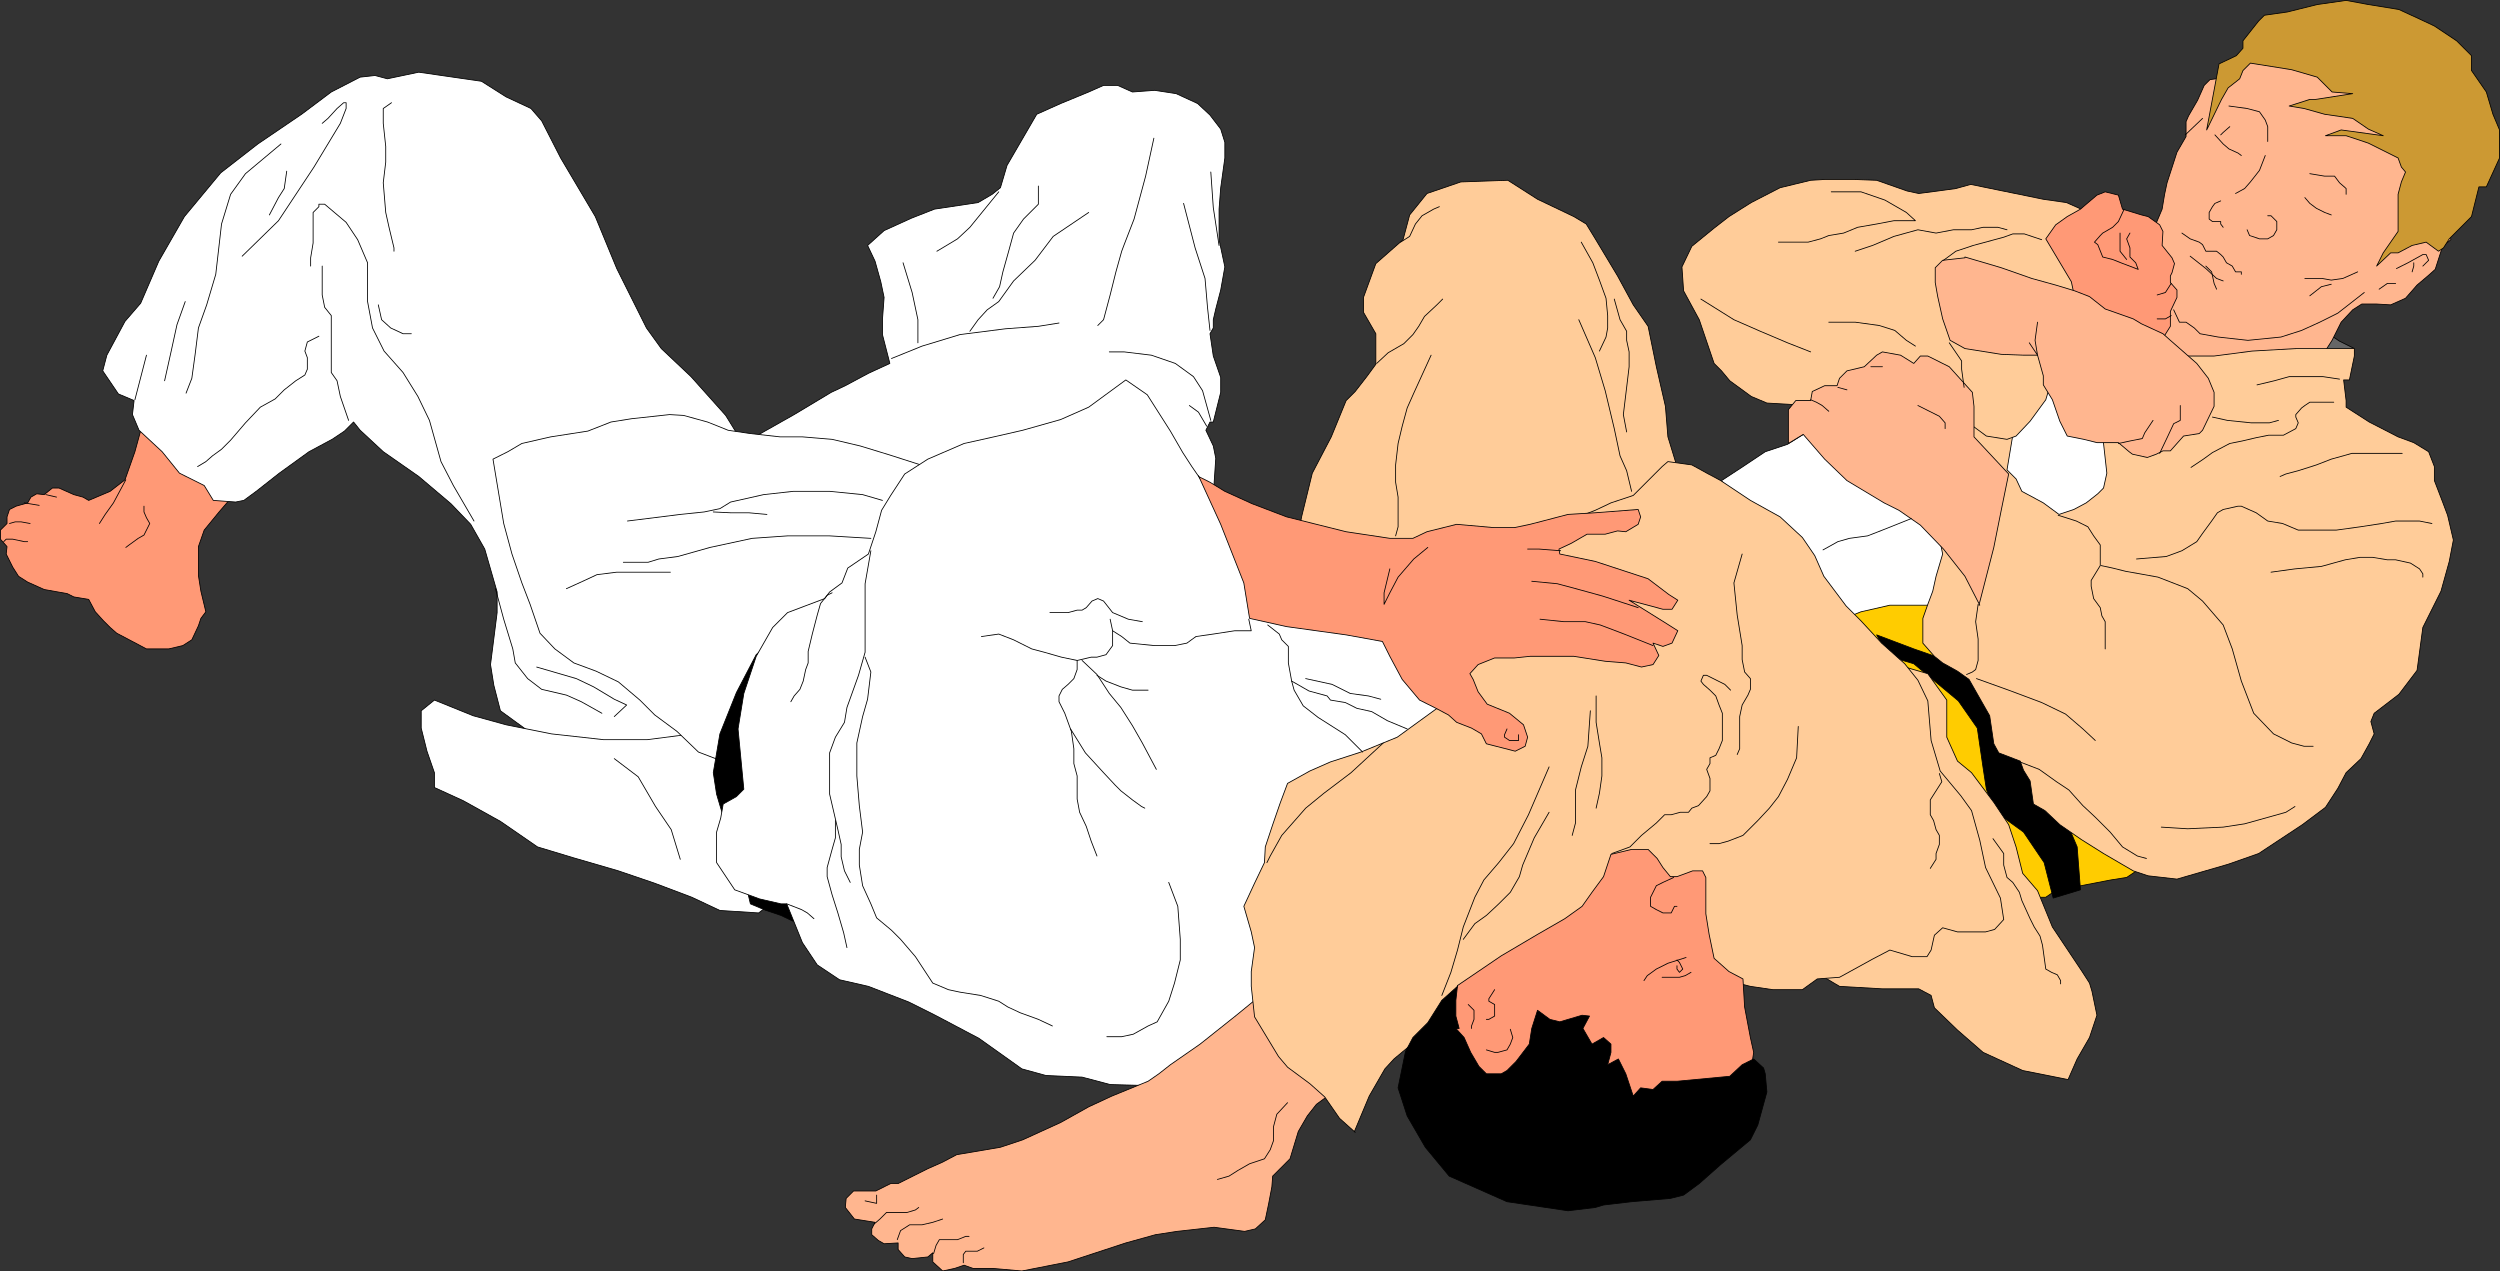 <?xml version="1.0" encoding="UTF-8" standalone="no"?>
<svg
   version="1.0"
   width="129.553mm"
   height="65.887mm"
   id="svg181"
   sodipodi:docname="Martial Arts 01.wmf"
   xmlns:inkscape="http://www.inkscape.org/namespaces/inkscape"
   xmlns:sodipodi="http://sodipodi.sourceforge.net/DTD/sodipodi-0.dtd"
   xmlns="http://www.w3.org/2000/svg"
   xmlns:svg="http://www.w3.org/2000/svg">
  <rect width="100%" height="100%" fill="#333333" stroke="none"/>
  <sodipodi:namedview
     id="namedview181"
     pagecolor="#ffffff"
     bordercolor="#000000"
     borderopacity="0.25"
     inkscape:showpageshadow="2"
     inkscape:pageopacity="0.0"
     inkscape:pagecheckerboard="0"
     inkscape:deskcolor="#d1d1d1"
     inkscape:document-units="mm" />
  <defs
     id="defs1">
    <pattern
       id="WMFhbasepattern"
       patternUnits="userSpaceOnUse"
       width="6"
       height="6"
       x="0"
       y="0" />
  </defs>
  <path
     style="fill:#ff9976;fill-opacity:1;fill-rule:evenodd;stroke:none"
     d="M 29.169,78.455 26.422,88.474 24.482,93.968 21.574,96.231 17.372,98.008 16.241,97.362 14.463,96.877 11.554,95.584 H 10.262 L 8.646,96.877 7.191,96.715 6.06,97.362 5.414,98.493 3.151,99.139 1.858,99.786 1.374,101.24 v 1.293 l -1.293,1.293 v 1.778 l 1.293,1.454 -0.162,1.454 0.646,1.293 0.646,1.293 1.131,1.778 1.778,1.131 3.232,1.454 4.525,0.808 1.293,0.646 2.909,0.485 1.293,2.424 1.616,1.778 1.293,1.293 1.293,1.131 3.07,1.616 2.747,1.454 h 2.909 1.454 l 2.747,-0.646 1.778,-1.131 1.293,-2.747 0.485,-1.454 0.97,-1.293 -0.97,-4.04 -0.485,-3.07 v -1.454 -1.454 -2.747 l 1.131,-3.232 2.909,-3.555 3.07,-3.555 1.454,-5.494 -18.099,-12.766 v 0 z"
     id="path1" />
  <path
     style="fill:none;stroke:#000000;stroke-width:0.162px;stroke-linecap:round;stroke-linejoin:round;stroke-miterlimit:4;stroke-dasharray:none;stroke-opacity:1"
     d="M 29.169,78.455 26.422,88.474 24.482,93.968 21.574,96.231 17.372,98.008 16.241,97.362 14.463,96.877 11.554,95.584 H 10.262 L 8.646,96.877 7.191,96.715 6.06,97.362 5.414,98.493 3.151,99.139 1.858,99.786 1.374,101.24 v 1.293 l -1.293,1.293 v 1.778 l 1.293,1.454 -0.162,1.454 0.646,1.293 0.646,1.293 1.131,1.778 1.778,1.131 3.232,1.454 4.525,0.808 1.293,0.646 2.909,0.485 1.293,2.424 1.616,1.778 1.293,1.293 1.293,1.131 3.07,1.616 2.747,1.454 h 2.909 1.454 l 2.747,-0.646 1.778,-1.131 1.293,-2.747 0.485,-1.454 0.97,-1.293 -0.97,-4.04 -0.485,-3.07 v -1.454 -1.454 -2.747 l 1.131,-3.232 2.909,-3.555 3.07,-3.555 1.454,-5.494 -18.099,-12.766 v 0"
     id="path2" />
  <path
     style="fill:#ffffff;fill-opacity:1;fill-rule:evenodd;stroke:none"
     d="m 105.121,144.386 -7.11,-5.171 -1.293,-5.009 -0.646,-4.04 1.293,-10.181 v -4.04 l -2.424,-8.403 -2.747,-4.848 -3.878,-4.04 -6.302,-5.333 -6.949,-4.848 -4.525,-4.202 -1.293,-1.616 -1.778,1.778 -2.424,1.616 -4.525,2.424 -5.818,4.202 -4.525,3.555 -2.424,1.778 -1.616,0.323 -4.363,-0.323 -1.778,-2.909 -4.848,-2.424 -3.394,-4.202 -4.525,-4.202 -1.293,-3.07 0.323,-2.747 -3.07,-1.293 -3.07,-4.525 0.808,-3.07 3.555,-6.625 3.07,-3.555 3.555,-8.241 5.01,-8.726 7.11,-8.565 7.272,-5.656 8.565,-5.817 5.818,-4.363 5.656,-2.909 2.909,-0.323 2.424,0.646 6.141,-1.293 12.282,1.778 4.848,3.07 4.848,2.262 2.101,2.424 3.717,7.272 6.787,11.473 4.202,10.181 5.818,11.635 2.909,4.04 5.818,5.494 6.787,7.595 3.394,5.494 10.019,-5.656 7.272,-4.363 2.747,-1.293 4.525,-2.424 4.202,-1.939 -1.454,-5.656 v -2.909 l 0.323,-4.363 -0.646,-3.07 -1.131,-4.04 -1.454,-3.07 3.232,-2.909 5.333,-2.424 4.525,-1.778 8.565,-1.293 2.747,-1.616 1.616,-1.293 1.293,-4.363 5.818,-10.019 4.686,-2.101 5.494,-2.262 2.909,-1.293 h 2.747 l 2.909,1.293 4.363,-0.323 4.202,0.646 4.202,1.939 2.424,2.262 2.101,2.747 0.808,2.586 v 1.778 1.293 l -0.808,5.817 -0.323,4.202 v 5.979 l 1.131,5.333 -0.808,4.525 -0.97,3.717 -0.485,2.101 v 1.616 l -0.646,1.131 0.646,4.363 1.454,4.202 v 2.909 l -1.454,5.817 h -0.646 l -0.808,1.616 1.454,3.07 0.485,2.424 -0.485,7.272 v 1.293 1.454 l -4.202,4.363 -11.635,4.363 -27.472,14.382 -15.675,47.186 z"
     id="path3" />
  <path
     style="fill:none;stroke:#000000;stroke-width:0.162px;stroke-linecap:round;stroke-linejoin:round;stroke-miterlimit:4;stroke-dasharray:none;stroke-opacity:1"
     d="m 105.121,144.386 -7.11,-5.171 -1.293,-5.009 -0.646,-4.04 1.293,-10.181 v -4.04 l -2.424,-8.403 -2.747,-4.848 -3.878,-4.04 -6.302,-5.333 -6.949,-4.848 -4.525,-4.202 -1.293,-1.616 -1.778,1.778 -2.424,1.616 -4.525,2.424 -5.818,4.202 -4.525,3.555 -2.424,1.778 -1.616,0.323 -4.363,-0.323 -1.778,-2.909 -4.848,-2.424 -3.394,-4.202 -4.525,-4.202 -1.293,-3.07 0.323,-2.747 -3.07,-1.293 -3.07,-4.525 0.808,-3.07 3.555,-6.625 3.07,-3.555 3.555,-8.241 5.01,-8.726 7.11,-8.565 7.272,-5.656 8.565,-5.817 5.818,-4.363 5.656,-2.909 2.909,-0.323 2.424,0.646 6.141,-1.293 12.282,1.778 4.848,3.07 4.848,2.262 2.101,2.424 3.717,7.272 6.787,11.473 4.202,10.181 5.818,11.635 2.909,4.04 5.818,5.494 6.787,7.595 3.394,5.494 10.019,-5.656 7.272,-4.363 2.747,-1.293 4.525,-2.424 4.202,-1.939 -1.454,-5.656 v -2.909 l 0.323,-4.363 -0.646,-3.07 -1.131,-4.04 -1.454,-3.07 3.232,-2.909 5.333,-2.424 4.525,-1.778 8.565,-1.293 2.747,-1.616 1.616,-1.293 1.293,-4.363 5.818,-10.019 4.686,-2.101 5.494,-2.262 2.909,-1.293 h 2.747 l 2.909,1.293 4.363,-0.323 4.202,0.646 4.202,1.939 2.424,2.262 2.101,2.747 0.808,2.586 v 1.778 1.293 l -0.808,5.817 -0.323,4.202 v 5.979 l 1.131,5.333 -0.808,4.525 -0.97,3.717 -0.485,2.101 v 1.616 l -0.646,1.131 0.646,4.363 1.454,4.202 v 2.909 l -1.454,5.817 h -0.646 l -0.808,1.616 1.454,3.07 0.485,2.424 -0.485,7.272 v 1.293 1.454 l -4.202,4.363 -11.635,4.363 -27.472,14.382 -15.675,47.186 -73.528,-25.694 v 0"
     id="path4" />
  <path
     style="fill:#ffffff;fill-opacity:1;fill-rule:evenodd;stroke:none"
     d="m 135.501,143.74 -8.726,1.131 h -8.565 l -10.181,-1.131 -8.888,-1.778 -6.464,-1.778 -7.595,-3.07 -2.586,2.101 v 3.394 l 1.131,4.525 1.454,4.202 v 2.909 l 5.656,2.586 7.272,4.04 7.272,5.009 6.949,2.101 8.888,2.586 7.11,2.424 7.272,2.747 5.494,2.586 7.595,0.485 4.04,-3.07 4.363,-9.857 1.454,-5.817 -22.947,-16.321 z"
     id="path5" />
  <path
     style="fill:none;stroke:#000000;stroke-width:0.162px;stroke-linecap:round;stroke-linejoin:round;stroke-miterlimit:4;stroke-dasharray:none;stroke-opacity:1"
     d="m 135.501,143.74 -8.726,1.131 h -8.565 l -10.181,-1.131 -8.888,-1.778 -6.464,-1.778 -7.595,-3.07 -2.586,2.101 v 3.394 l 1.131,4.525 1.454,4.202 v 2.909 l 5.656,2.586 7.272,4.04 7.272,5.009 6.949,2.101 8.888,2.586 7.11,2.424 7.272,2.747 5.494,2.586 7.595,0.485 4.04,-3.07 4.363,-9.857 1.454,-5.817 -22.947,-16.321 v 0"
     id="path6" />
  <path
     style="fill:#ffffff;fill-opacity:1;fill-rule:evenodd;stroke:none"
     d="m 183.335,92.029 -9.05,-2.909 -5.818,-1.778 -5.494,-1.293 -5.818,-0.485 h -4.363 l -5.818,-0.646 -4.363,-0.646 -4.04,-1.616 -4.686,-1.293 -2.747,-0.162 -7.434,0.808 -4.04,0.646 -4.525,1.778 -7.272,1.131 -5.656,1.293 -2.747,1.616 -2.909,1.454 2.101,12.605 1.616,5.979 1.939,5.656 1.616,4.202 1.939,5.656 2.909,3.07 3.717,2.747 4.363,1.616 4.363,2.101 4.202,3.555 2.909,2.909 4.363,3.232 4.202,4.04 4.202,1.616 19.069,-10.342 23.27,-46.54 z"
     id="path7" />
  <path
     style="fill:none;stroke:#000000;stroke-width:0.162px;stroke-linecap:round;stroke-linejoin:round;stroke-miterlimit:4;stroke-dasharray:none;stroke-opacity:1"
     d="m 183.335,92.029 -9.05,-2.909 -5.818,-1.778 -5.494,-1.293 -5.818,-0.485 h -4.363 l -5.818,-0.646 -4.363,-0.646 -4.04,-1.616 -4.686,-1.293 -2.747,-0.162 -7.434,0.808 -4.04,0.646 -4.525,1.778 -7.272,1.131 -5.656,1.293 -2.747,1.616 -2.909,1.454 2.101,12.605 1.616,5.979 1.939,5.656 1.616,4.202 1.939,5.656 2.909,3.07 3.717,2.747 4.363,1.616 4.363,2.101 4.202,3.555 2.909,2.909 4.363,3.232 4.202,4.04 4.202,1.616 19.069,-10.342 23.27,-46.54 v 0"
     id="path8" />
  <path
     style="fill:#000000;fill-opacity:1;fill-rule:evenodd;stroke:none"
     d="m 152.793,124.025 -4.686,4.202 -3.878,7.433 -3.232,8.08 -1.293,7.595 0.646,4.202 1.293,4.363 0.97,2.909 1.616,3.07 1.454,5.656 1.293,5.494 3.07,1.293 2.909,0.97 4.04,1.939 1.454,-1.131 2.909,-2.747 1.454,-7.272 -9.858,-45.893 v 0 z"
     id="path9" />
  <path
     style="fill:none;stroke:#000000;stroke-width:0.162px;stroke-linecap:round;stroke-linejoin:round;stroke-miterlimit:4;stroke-dasharray:none;stroke-opacity:1"
     d="m 152.793,124.025 -4.686,4.202 -3.878,7.433 -3.232,8.08 -1.293,7.595 0.646,4.202 1.293,4.363 0.97,2.909 1.616,3.07 1.454,5.656 1.293,5.494 3.07,1.293 2.909,0.97 4.04,1.939 1.454,-1.131 2.909,-2.747 1.454,-7.272 -9.858,-45.893 v 0"
     id="path10" />
  <path
     style="fill:#ffffff;fill-opacity:1;fill-rule:evenodd;stroke:none"
     d="m 229.229,212.742 -11.797,-0.323 -5.494,-1.454 -7.11,-0.323 -4.686,-1.293 -8.403,-5.979 -8.565,-4.525 -5.171,-2.586 -7.918,-3.07 -5.656,-1.293 -4.363,-2.909 -2.909,-4.363 -3.07,-7.595 h -1.131 l -4.202,-0.97 -4.848,-1.778 -3.555,-5.333 v -5.979 l 0.808,-2.747 0.485,-2.747 2.586,-1.454 1.454,-1.454 -1.131,-11.797 1.131,-6.949 2.424,-7.272 3.232,-5.656 2.909,-2.909 7.272,-2.747 0.97,-1.293 2.424,-1.778 1.131,-2.909 4.04,-2.747 1.454,-4.363 1.131,-4.202 1.778,-2.909 2.747,-4.202 4.525,-2.909 7.11,-3.07 5.818,-1.293 5.656,-1.293 7.434,-2.101 5.494,-2.424 7.272,-5.333 4.202,2.909 4.525,7.11 2.424,4.202 1.778,2.747 2.909,4.202 4.363,2.909 11.312,7.11 7.434,5.817 11.312,7.272 5.979,2.909 4.202,7.11 2.747,5.656 v 5.817 l -1.293,2.909 -5.656,4.363 -5.979,11.312 -7.11,21.492 -7.11,14.382 -5.979,7.272 -9.858,7.11 z"
     id="path11" />
  <path
     style="fill:none;stroke:#000000;stroke-width:0.162px;stroke-linecap:round;stroke-linejoin:round;stroke-miterlimit:4;stroke-dasharray:none;stroke-opacity:1"
     d="m 229.229,212.742 -11.797,-0.323 -5.494,-1.454 -7.11,-0.323 -4.686,-1.293 -8.403,-5.979 -8.565,-4.525 -5.171,-2.586 -7.918,-3.07 -5.656,-1.293 -4.363,-2.909 -2.909,-4.363 -3.07,-7.595 h -1.131 l -4.202,-0.97 -4.848,-1.778 -3.555,-5.333 v -5.979 l 0.808,-2.747 0.485,-2.747 2.586,-1.454 1.454,-1.454 -1.131,-11.797 1.131,-6.949 2.424,-7.272 3.232,-5.656 2.909,-2.909 7.272,-2.747 0.97,-1.293 2.424,-1.778 1.131,-2.909 4.04,-2.747 1.454,-4.363 1.131,-4.202 1.778,-2.909 2.747,-4.202 4.525,-2.909 7.11,-3.07 5.818,-1.293 5.656,-1.293 7.434,-2.101 5.494,-2.424 7.272,-5.333 4.202,2.909 4.525,7.11 2.424,4.202 1.778,2.747 2.909,4.202 4.363,2.909 11.312,7.11 7.434,5.817 11.312,7.272 5.979,2.909 4.202,7.11 2.747,5.656 v 5.817 l -1.293,2.909 -5.656,4.363 -5.979,11.312 -7.11,21.492 -7.11,14.382 -5.979,7.272 -9.858,7.11 -11.474,3.717 v 0"
     id="path12" />
  <path
     style="fill:#ffb68f;fill-opacity:1;fill-rule:evenodd;stroke:none"
     d="m 249.268,193.027 -7.11,5.817 -7.11,5.656 -5.818,4.04 -2.262,1.778 -2.101,1.454 -7.11,2.909 -4.525,2.101 -5.494,3.07 -7.434,3.394 -4.363,1.454 -8.565,1.454 -2.747,1.454 -2.909,1.293 -2.909,1.454 -2.909,1.454 h -1.454 l -2.909,1.454 h -2.909 -1.454 l -1.454,1.454 -0.162,1.778 1.778,2.262 4.04,0.646 -0.646,1.293 v 1.131 l 1.293,1.131 1.131,0.646 2.747,-0.162 v 1.293 l 1.293,1.454 1.454,0.323 3.07,-0.323 0.97,-0.808 v 1.778 l 1.939,1.778 2.262,-0.485 1.939,-0.646 1.778,0.646 h 1.131 2.909 l 5.494,0.485 9.05,-1.778 11.312,-3.717 5.818,-1.616 4.202,-0.646 7.272,-0.808 5.979,0.808 2.101,-0.485 1.939,-1.778 0.646,-3.07 0.646,-3.394 0.162,-2.101 3.394,-3.394 1.616,-5.333 1.778,-3.07 1.778,-2.262 4.848,-3.555 2.424,-2.424 -15.837,-17.129 v 0 z"
     id="path13" />
  <path
     style="fill:none;stroke:#000000;stroke-width:0.162px;stroke-linecap:round;stroke-linejoin:round;stroke-miterlimit:4;stroke-dasharray:none;stroke-opacity:1"
     d="m 249.268,193.027 -7.11,5.817 -7.11,5.656 -5.818,4.04 -2.262,1.778 -2.101,1.454 -7.11,2.909 -4.525,2.101 -5.494,3.07 -7.434,3.394 -4.363,1.454 -8.565,1.454 -2.747,1.454 -2.909,1.293 -2.909,1.454 -2.909,1.454 h -1.454 l -2.909,1.454 h -2.909 -1.454 l -1.454,1.454 -0.162,1.778 1.778,2.262 4.04,0.646 -0.646,1.293 v 1.131 l 1.293,1.131 1.131,0.646 2.747,-0.162 v 1.293 l 1.293,1.454 1.454,0.323 3.07,-0.323 0.97,-0.808 v 1.778 l 1.939,1.778 2.262,-0.485 1.939,-0.646 1.778,0.646 h 1.131 2.909 l 5.494,0.485 9.05,-1.778 11.312,-3.717 5.818,-1.616 4.202,-0.646 7.272,-0.808 5.979,0.808 2.101,-0.485 1.939,-1.778 0.646,-3.07 0.646,-3.394 0.162,-2.101 3.394,-3.394 1.616,-5.333 1.778,-3.07 1.778,-2.262 4.848,-3.555 2.424,-2.424 -15.837,-17.129 v 0"
     id="path14" />
  <path
     style="fill:#ffcc99;fill-opacity:1;fill-rule:evenodd;stroke:none"
     d="m 253.631,108.512 1.293,-7.272 2.101,-8.565 3.717,-7.11 2.909,-7.11 1.778,-1.778 2.262,-2.909 1.778,-2.424 v -5.979 l -2.424,-4.202 v -2.909 l 2.424,-6.625 5.333,-4.686 1.293,-4.848 3.394,-4.202 6.626,-2.262 9.211,-0.323 5.818,3.717 7.11,3.394 2.424,1.454 1.778,2.909 4.363,7.272 3.07,5.656 2.909,4.202 1.616,7.918 1.778,7.757 0.485,5.979 1.778,5.817 0.162,11.473 -11.797,11.312 h -4.363 l -18.584,4.202 -18.746,-1.454 -1.454,-1.293 z"
     id="path15" />
  <path
     style="fill:none;stroke:#000000;stroke-width:0.162px;stroke-linecap:round;stroke-linejoin:round;stroke-miterlimit:4;stroke-dasharray:none;stroke-opacity:1"
     d="m 253.631,108.512 1.293,-7.272 2.101,-8.565 3.717,-7.11 2.909,-7.11 1.778,-1.778 2.262,-2.909 1.778,-2.424 v -5.979 l -2.424,-4.202 v -2.909 l 2.424,-6.625 5.333,-4.686 1.293,-4.848 3.394,-4.202 6.626,-2.262 9.211,-0.323 5.818,3.717 7.11,3.394 2.424,1.454 1.778,2.909 4.363,7.272 3.07,5.656 2.909,4.202 1.616,7.918 1.778,7.757 0.485,5.979 1.778,5.817 0.162,11.473 -11.797,11.312 h -4.363 l -18.584,4.202 -18.746,-1.454 -1.454,-1.293 -20.038,-7.11 v 0"
     id="path16" />
  <path
     style="fill:#666666;fill-opacity:1;fill-rule:evenodd;stroke:none"
     d="m 453.853,63.911 4.363,2.909 2.909,1.454 v 1.293 l -1.616,1.454 h -4.202 l -5.656,-2.747 z"
     id="path17" />
  <path
     style="fill:none;stroke:#000000;stroke-width:0.162px;stroke-linecap:round;stroke-linejoin:round;stroke-miterlimit:4;stroke-dasharray:none;stroke-opacity:1"
     d="m 453.853,63.911 4.363,2.909 2.909,1.454 v 1.293 l -1.616,1.454 h -4.202 l -5.656,-2.747 4.202,-4.363 v 0"
     id="path18" />
  <path
     style="fill:#ffb68f;fill-opacity:1;fill-rule:evenodd;stroke:none"
     d="m 453.853,71.183 2.909,-4.525 1.778,-3.555 2.262,-2.424 1.778,-1.131 h 2.909 l 2.747,0.162 2.909,-1.293 2.262,-2.586 2.101,-1.778 1.454,-1.293 1.454,-4.525 1.616,-1.293 -1.616,-10.181 V 26.744 L 466.781,16.725 453.853,11.069 445.288,9.615 l -4.202,1.454 -4.363,2.747 -1.454,1.454 -2.424,0.323 -1.131,1.131 -1.293,2.909 -1.778,3.07 -0.485,1.131 v 2.909 l -1.778,3.07 -1.939,5.979 -0.485,2.262 -0.485,2.909 -1.293,3.07 -1.454,2.909 -2.909,2.909 -1.293,4.202 -2.909,4.363 -1.454,2.747 v 4.525 4.202 l 4.363,4.04 7.11,2.909 z"
     id="path19" />
  <path
     style="fill:none;stroke:#000000;stroke-width:0.162px;stroke-linecap:round;stroke-linejoin:round;stroke-miterlimit:4;stroke-dasharray:none;stroke-opacity:1"
     d="m 453.853,71.183 2.909,-4.525 1.778,-3.555 2.262,-2.424 1.778,-1.131 h 2.909 l 2.747,0.162 2.909,-1.293 2.262,-2.586 2.101,-1.778 1.454,-1.293 1.454,-4.525 1.616,-1.293 -1.616,-10.181 V 26.744 L 466.781,16.725 453.853,11.069 445.288,9.615 l -4.202,1.454 -4.363,2.747 -1.454,1.454 -2.424,0.323 -1.131,1.131 -1.293,2.909 -1.778,3.07 -0.485,1.131 v 2.909 l -1.778,3.07 -1.939,5.979 -0.485,2.262 -0.485,2.909 -1.293,3.07 -1.454,2.909 -2.909,2.909 -1.293,4.202 -2.909,4.363 -1.454,2.747 v 4.525 4.202 l 4.363,4.04 7.11,2.909 30.219,-5.656 v 0"
     id="path20" />
  <path
     style="fill:#ffcc00;fill-opacity:1;fill-rule:evenodd;stroke:none"
     d="m 353.015,117.077 28.765,-4.202 15.837,9.857 33.29,14.382 -2.909,24.401 -5.818,5.656 -2.747,2.747 -2.909,1.939 -3.07,0.485 -4.202,0.808 -4.202,0.808 h -1.778 l -2.586,1.778 h -3.07 -5.656 l -15.837,-5.656 -17.291,-18.584 -10.019,-25.855 4.202,-8.565 z"
     id="path21" />
  <path
     style="fill:none;stroke:#000000;stroke-width:0.162px;stroke-linecap:round;stroke-linejoin:round;stroke-miterlimit:4;stroke-dasharray:none;stroke-opacity:1"
     d="m 353.015,117.077 28.765,-4.202 15.837,9.857 33.29,14.382 -2.909,24.401 -5.818,5.656 -2.747,2.747 -2.909,1.939 -3.07,0.485 -4.202,0.808 -4.202,0.808 h -1.778 l -2.586,1.778 h -3.07 -5.656 l -15.837,-5.656 -17.291,-18.584 -10.019,-25.855 4.202,-8.565 v 0"
     id="path22" />
  <path
     style="fill:#ffffff;fill-opacity:1;fill-rule:evenodd;stroke:none"
     d="m 337.178,94.13 4.202,-2.747 4.363,-2.909 4.363,-1.454 4.363,-2.747 4.202,-1.454 10.181,4.202 8.565,8.565 5.979,4.202 1.293,5.656 v 4.525 l -1.293,5.656 -1.616,2.909 h -5.818 -5.818 l -5.656,1.293 -7.272,2.909 -20.038,-28.603 z"
     id="path23" />
  <path
     style="fill:none;stroke:#000000;stroke-width:0.162px;stroke-linecap:round;stroke-linejoin:round;stroke-miterlimit:4;stroke-dasharray:none;stroke-opacity:1"
     d="m 337.178,94.13 4.202,-2.747 4.363,-2.909 4.363,-1.454 4.363,-2.747 4.202,-1.454 10.181,4.202 8.565,8.565 5.979,4.202 1.293,5.656 v 4.525 l -1.293,5.656 -1.616,2.909 h -5.818 -5.818 l -5.656,1.293 -7.272,2.909 -20.038,-28.603 v 0"
     id="path24" />
  <path
     style="fill:#000000;fill-opacity:1;fill-rule:evenodd;stroke:none"
     d="m 402.141,175.898 -1.778,-6.949 -4.04,-5.979 -5.818,-4.202 -1.454,-4.202 -0.646,-4.202 -1.131,-7.757 -3.717,-5.333 -8.726,-7.272 -4.363,-1.293 -1.454,-1.616 -1.454,-2.747 7.272,2.747 6.949,2.424 4.525,3.394 4.202,4.363 2.909,7.11 1.616,0.646 1.778,3.07 3.555,2.262 1.778,4.848 1.131,4.686 1.293,0.646 2.262,5.333 0.646,8.403 z"
     id="path25" />
  <path
     style="fill:none;stroke:#000000;stroke-width:0.162px;stroke-linecap:round;stroke-linejoin:round;stroke-miterlimit:4;stroke-dasharray:none;stroke-opacity:1"
     d="m 402.141,175.898 -1.778,-6.949 -4.04,-5.979 -5.818,-4.202 -1.454,-4.202 -0.646,-4.202 -1.131,-7.757 -3.717,-5.333 -8.726,-7.272 -4.363,-1.293 -1.454,-1.616 -1.454,-2.747 7.272,2.747 6.949,2.424 4.525,3.394 4.202,4.363 2.909,7.11 1.616,0.646 1.778,3.07 3.555,2.262 1.778,4.848 1.131,4.686 1.293,0.646 2.262,5.333 0.646,8.403 -5.333,1.616 v 0"
     id="path26" />
  <path
     style="fill:#ffcc99;fill-opacity:1;fill-rule:evenodd;stroke:none"
     d="m 360.287,124.187 10.019,5.656 7.272,2.101 3.717,5.171 v 1.293 5.979 l 2.101,4.686 2.747,2.262 4.363,5.817 2.909,4.363 1.454,4.363 1.293,5.171 2.909,3.394 2.909,7.11 5.818,8.726 1.454,2.262 0.485,1.616 0.97,4.686 -1.454,4.363 -2.424,4.202 -1.778,4.04 -8.888,-1.778 -7.757,-3.555 -5.01,-4.363 -4.525,-4.363 -0.646,-2.424 -2.424,-1.293 h -7.11 l -8.403,-0.485 -7.11,-4.202 -2.909,-4.525 10.019,-60.114 v 0 z"
     id="path27" />
  <path
     style="fill:none;stroke:#000000;stroke-width:0.162px;stroke-linecap:round;stroke-linejoin:round;stroke-miterlimit:4;stroke-dasharray:none;stroke-opacity:1"
     d="m 360.287,124.187 10.019,5.656 7.272,2.101 3.717,5.171 v 1.293 5.979 l 2.101,4.686 2.747,2.262 4.363,5.817 2.909,4.363 1.454,4.363 1.293,5.171 2.909,3.394 2.909,7.11 5.818,8.726 1.454,2.262 0.485,1.616 0.97,4.686 -1.454,4.363 -2.424,4.202 -1.778,4.04 -8.888,-1.778 -7.757,-3.555 -5.01,-4.363 -4.525,-4.363 -0.646,-2.424 -2.424,-1.293 h -7.11 l -8.403,-0.485 -7.11,-4.202 -2.909,-4.525 10.019,-60.114 v 0"
     id="path28" />
  <path
     style="fill:#ffcc99;fill-opacity:1;fill-rule:evenodd;stroke:none"
     d="m 265.266,221.63 2.909,-6.949 3.07,-5.333 1.778,-1.939 2.909,-2.424 3.555,1.131 20.2,-10.019 20.2,-10.019 17.13,5.656 5.818,1.454 4.363,0.646 h 5.818 l 2.909,-2.101 4.363,-0.323 6.464,-3.555 3.394,-1.778 4.363,1.293 h 2.909 l 0.808,-1.293 0.646,-2.909 1.616,-1.454 2.909,0.808 h 5.494 l 1.778,-0.485 1.778,-1.939 -0.646,-4.202 -2.909,-5.979 -1.131,-5.333 -1.616,-5.817 -2.101,-2.909 -4.04,-4.848 -1.778,-5.979 -0.646,-7.757 -1.939,-4.04 -2.586,-3.232 -4.525,-4.04 -4.04,-4.363 -2.909,-2.909 -4.363,-5.817 -1.778,-4.04 -2.424,-3.555 -4.363,-4.04 -5.818,-3.232 -5.818,-3.878 -2.424,-1.293 -3.232,-1.778 -4.686,-0.646 -1.131,0.97 -2.747,2.747 -2.909,2.909 -4.363,1.454 -3.07,1.454 -4.202,1.616 -4.363,2.586 -5.656,5.817 -2.909,5.817 -2.909,7.11 -2.909,5.817 -1.454,2.747 -4.363,5.656 -10.019,7.272 -7.11,2.909 -5.979,1.939 -4.04,1.778 -4.363,2.424 -1.454,3.878 -1.454,4.202 -1.454,4.363 -0.162,3.07 -1.939,4.04 -2.101,4.525 1.454,5.009 0.646,3.07 -0.646,4.686 v 2.909 l 0.646,5.979 4.686,7.757 1.778,2.101 4.363,3.232 2.909,2.586 2.909,4.202 3.07,2.747 v 0 z"
     id="path29" />
  <path
     style="fill:none;stroke:#000000;stroke-width:0.162px;stroke-linecap:round;stroke-linejoin:round;stroke-miterlimit:4;stroke-dasharray:none;stroke-opacity:1"
     d="m 265.266,221.63 2.909,-6.949 3.07,-5.333 1.778,-1.939 2.909,-2.424 3.555,1.131 20.2,-10.019 20.2,-10.019 17.13,5.656 5.818,1.454 4.363,0.646 h 5.818 l 2.909,-2.101 4.363,-0.323 6.464,-3.555 3.394,-1.778 4.363,1.293 h 2.909 l 0.808,-1.293 0.646,-2.909 1.616,-1.454 2.909,0.808 h 5.494 l 1.778,-0.485 1.778,-1.939 -0.646,-4.202 -2.909,-5.979 -1.131,-5.333 -1.616,-5.817 -2.101,-2.909 -4.04,-4.848 -1.778,-5.979 -0.646,-7.757 -1.939,-4.04 -2.586,-3.232 -4.525,-4.04 -4.04,-4.363 -2.909,-2.909 -4.363,-5.817 -1.778,-4.04 -2.424,-3.555 -4.363,-4.04 -5.818,-3.232 -5.818,-3.878 -2.424,-1.293 -3.232,-1.778 -4.686,-0.646 -1.131,0.97 -2.747,2.747 -2.909,2.909 -4.363,1.454 -3.07,1.454 -4.202,1.616 -4.363,2.586 -5.656,5.817 -2.909,5.817 -2.909,7.11 -2.909,5.817 -1.454,2.747 -4.363,5.656 -10.019,7.272 -7.11,2.909 -5.979,1.939 -4.04,1.778 -4.363,2.424 -1.454,3.878 -1.454,4.202 -1.454,4.363 -0.162,3.07 -1.939,4.04 -2.101,4.525 1.454,5.009 0.646,3.07 -0.646,4.686 v 2.909 l 0.646,5.979 4.686,7.757 1.778,2.101 4.363,3.232 2.909,2.586 2.909,4.202 3.07,2.747 v 0"
     id="path30" />
  <path
     style="fill:#ff9976;fill-opacity:1;fill-rule:evenodd;stroke:none"
     d="m 285.466,193.027 8.565,-5.817 7.11,-4.202 5.333,-3.07 3.394,-2.424 1.939,-2.747 2.262,-3.07 1.454,-4.363 4.04,-0.97 h 3.232 l 1.778,1.778 1.131,1.778 1.454,1.778 h 1.293 l 3.07,-1.131 h 1.939 l 0.646,1.293 v 2.909 4.202 l 0.646,4.04 0.97,4.686 2.909,2.586 2.747,1.454 0.323,5.494 1.131,5.979 0.646,2.909 -0.646,4.202 -2.747,4.363 -10.019,5.656 -10.181,1.616 -11.635,-1.616 -4.202,-2.909 -1.454,-4.363 h -2.909 -7.11 l -5.818,-1.293 -4.363,-2.909 -2.747,-4.363 1.454,-2.747 4.363,-8.565 v 0 z"
     id="path31" />
  <path
     style="fill:none;stroke:#000000;stroke-width:0.162px;stroke-linecap:round;stroke-linejoin:round;stroke-miterlimit:4;stroke-dasharray:none;stroke-opacity:1"
     d="m 285.466,193.027 8.565,-5.817 7.11,-4.202 5.333,-3.07 3.394,-2.424 1.939,-2.747 2.262,-3.07 1.454,-4.363 4.04,-0.97 h 3.232 l 1.778,1.778 1.131,1.778 1.454,1.778 h 1.293 l 3.07,-1.131 h 1.939 l 0.646,1.293 v 2.909 4.202 l 0.646,4.04 0.97,4.686 2.909,2.586 2.747,1.454 0.323,5.494 1.131,5.979 0.646,2.909 -0.646,4.202 -2.747,4.363 -10.019,5.656 -10.181,1.616 -11.635,-1.616 -4.202,-2.909 -1.454,-4.363 h -2.909 -7.11 l -5.818,-1.293 -4.363,-2.909 -2.747,-4.363 1.454,-2.747 4.363,-8.565 v 0"
     id="path32" />
  <path
     style="fill:#000000;fill-opacity:1;fill-rule:evenodd;stroke:none"
     d="m 285.466,193.027 -0.323,2.909 v 3.07 l 0.646,2.424 h -0.646 l 1.616,1.778 1.293,2.909 1.616,2.747 1.454,1.454 h 2.909 l 1.131,-0.646 1.778,-1.778 2.586,-3.394 0.485,-3.07 1.131,-3.555 2.424,1.778 1.939,0.485 4.363,-1.293 1.454,0.162 -1.293,2.424 1.778,3.07 2.262,-1.293 1.454,1.293 v 1.454 0.162 l -0.646,2.424 2.101,-1.131 1.454,2.909 1.454,4.363 1.454,-1.616 2.424,0.323 1.778,-1.616 h 2.909 l 10.342,-0.97 2.424,-2.262 2.262,-1.131 1.939,1.778 0.323,1.131 0.323,3.555 -1.778,6.464 -1.454,2.909 -5.818,4.848 -4.202,3.717 -3.07,2.262 -2.586,0.646 -7.595,0.646 -5.494,0.646 -1.616,0.485 -5.333,0.646 -11.958,-1.778 -11.312,-5.009 -4.686,-5.656 -3.555,-6.141 -1.778,-5.494 1.454,-7.11 1.454,-2.747 2.909,-2.909 2.747,-4.363 3.07,-2.747 v 0 z"
     id="path33" />
  <path
     style="fill:none;stroke:#000000;stroke-width:0.162px;stroke-linecap:round;stroke-linejoin:round;stroke-miterlimit:4;stroke-dasharray:none;stroke-opacity:1"
     d="m 285.466,193.027 -0.323,2.909 v 3.07 l 0.646,2.424 h -0.646 l 1.616,1.778 1.293,2.909 1.616,2.747 1.454,1.454 h 2.909 l 1.131,-0.646 1.778,-1.778 2.586,-3.394 0.485,-3.07 1.131,-3.555 2.424,1.778 1.939,0.485 4.363,-1.293 1.454,0.162 -1.293,2.424 1.778,3.07 2.262,-1.293 1.454,1.293 v 1.454 0.162 l -0.646,2.424 2.101,-1.131 1.454,2.909 1.454,4.363 1.454,-1.616 2.424,0.323 1.778,-1.616 h 2.909 l 10.342,-0.97 2.424,-2.262 2.262,-1.131 1.939,1.778 0.323,1.131 0.323,3.555 -1.778,6.464 -1.454,2.909 -5.818,4.848 -4.202,3.717 -3.07,2.262 -2.586,0.646 -7.595,0.646 -5.494,0.646 -1.616,0.485 -5.333,0.646 -11.958,-1.778 -11.312,-5.009 -4.686,-5.656 -3.555,-6.141 -1.778,-5.494 1.454,-7.11 1.454,-2.747 2.909,-2.909 2.747,-4.363 3.07,-2.747 v 0"
     id="path34" />
  <path
     style="fill:#ffcc99;fill-opacity:1;fill-rule:evenodd;stroke:none"
     d="m 380.487,108.512 -1.293,4.363 -0.646,2.909 -0.97,2.586 -0.97,2.747 v 4.848 l 2.262,2.586 1.616,1.293 2.909,1.616 2.262,1.616 4.04,7.11 0.808,5.494 0.97,1.778 4.202,1.616 0.646,1.778 1.293,2.101 0.646,4.525 2.262,1.293 2.909,2.747 4.202,2.909 4.363,2.747 5.818,3.394 2.909,0.97 5.656,0.646 10.019,-2.909 5.979,-2.101 8.565,-5.656 4.525,-3.394 2.424,-3.717 1.616,-3.07 2.909,-2.747 1.616,-2.909 0.97,-1.939 -0.646,-2.424 0.646,-1.616 4.848,-3.717 3.555,-4.686 1.131,-8.403 3.555,-7.11 1.616,-5.817 0.808,-4.202 -1.131,-4.848 -0.97,-2.586 -1.616,-4.202 v -2.747 l -1.131,-2.909 -2.909,-1.778 -3.07,-1.131 -5.656,-2.909 -4.525,-2.909 v -1.293 l -0.485,-4.04 h 1.131 l 0.97,-4.686 v -1.454 h -4.363 -7.11 l -8.565,0.485 -7.434,0.97 h -8.565 -4.363 l -21.816,-1.454 -18.422,5.656 -5.818,5.817 z"
     id="path35" />
  <path
     style="fill:none;stroke:#000000;stroke-width:0.162px;stroke-linecap:round;stroke-linejoin:round;stroke-miterlimit:4;stroke-dasharray:none;stroke-opacity:1"
     d="m 380.487,108.512 -1.293,4.363 -0.646,2.909 -0.97,2.586 -0.97,2.747 v 4.848 l 2.262,2.586 1.616,1.293 2.909,1.616 2.262,1.616 4.04,7.11 0.808,5.494 0.97,1.778 4.202,1.616 0.646,1.778 1.293,2.101 0.646,4.525 2.262,1.293 2.909,2.747 4.202,2.909 4.363,2.747 5.818,3.394 2.909,0.97 5.656,0.646 10.019,-2.909 5.979,-2.101 8.565,-5.656 4.525,-3.394 2.424,-3.717 1.616,-3.07 2.909,-2.747 1.616,-2.909 0.97,-1.939 -0.646,-2.424 0.646,-1.616 4.848,-3.717 3.555,-4.686 1.131,-8.403 3.555,-7.11 1.616,-5.817 0.808,-4.202 -1.131,-4.848 -0.97,-2.586 -1.616,-4.202 v -2.747 l -1.131,-2.909 -2.909,-1.778 -3.07,-1.131 -5.656,-2.909 -4.525,-2.909 v -1.293 l -0.485,-4.04 h 1.131 l 0.97,-4.686 v -1.454 h -4.363 -7.11 l -8.565,0.485 -7.434,0.97 h -8.565 -4.363 l -21.816,-1.454 -18.422,5.656 -5.818,5.817 5.818,28.764 v 0"
     id="path36" />
  <path
     style="fill:#ffffff;fill-opacity:1;fill-rule:evenodd;stroke:none"
     d="m 393.092,92.029 1.778,1.778 1.131,2.424 4.202,2.262 3.07,2.262 2.909,-0.97 2.424,-1.293 2.262,-1.778 1.131,-1.131 0.646,-2.909 -0.646,-5.817 -1.454,-5.656 -2.909,-5.656 -5.656,-4.363 h -4.363 l -1.293,1.454 -3.232,19.392 z"
     id="path37" />
  <path
     style="fill:none;stroke:#000000;stroke-width:0.162px;stroke-linecap:round;stroke-linejoin:round;stroke-miterlimit:4;stroke-dasharray:none;stroke-opacity:1"
     d="m 393.092,92.029 1.778,1.778 1.131,2.424 4.202,2.262 3.07,2.262 2.909,-0.97 2.424,-1.293 2.262,-1.778 1.131,-1.131 0.646,-2.909 -0.646,-5.817 -1.454,-5.656 -2.909,-5.656 -5.656,-4.363 h -4.363 l -1.293,1.454 -3.232,19.392 v 0"
     id="path38" />
  <path
     style="fill:#ffcc99;fill-opacity:1;fill-rule:evenodd;stroke:none"
     d="m 401.98,73.93 -1.293,4.363 -3.07,4.202 -2.747,2.909 -1.778,0.646 -4.04,-0.646 -3.07,-2.262 -4.202,-1.939 -10.019,-1.616 H 357.378 l -11.312,-0.646 -3.07,-1.293 -4.202,-3.07 -1.616,-1.939 -1.454,-1.454 -2.909,-8.565 -3.07,-5.656 -0.323,-4.686 1.939,-4.04 4.363,-3.555 2.909,-2.262 4.363,-2.747 5.656,-2.909 5.979,-1.454 2.747,-0.162 h 5.818 l 4.363,0.162 5.979,2.101 2.262,0.485 3.717,-0.485 3.555,-0.485 2.909,-0.808 14.221,2.909 4.525,0.646 2.909,1.293 4.525,2.909 5.656,1.454 2.909,4.363 4.363,1.454 -2.909,4.363 -2.909,5.656 -2.909,4.363 -1.454,2.747 -5.656,2.909 -5.818,1.454 z"
     id="path39" />
  <path
     style="fill:none;stroke:#000000;stroke-width:0.162px;stroke-linecap:round;stroke-linejoin:round;stroke-miterlimit:4;stroke-dasharray:none;stroke-opacity:1"
     d="m 401.98,73.93 -1.293,4.363 -3.07,4.202 -2.747,2.909 -1.778,0.646 -4.04,-0.646 -3.07,-2.262 -4.202,-1.939 -10.019,-1.616 H 357.378 l -11.312,-0.646 -3.07,-1.293 -4.202,-3.07 -1.616,-1.939 -1.454,-1.454 -2.909,-8.565 -3.07,-5.656 -0.323,-4.686 1.939,-4.04 4.363,-3.555 2.909,-2.262 4.363,-2.747 5.656,-2.909 5.979,-1.454 2.747,-0.162 h 5.818 l 4.363,0.162 5.979,2.101 2.262,0.485 3.717,-0.485 3.555,-0.485 2.909,-0.808 14.221,2.909 4.525,0.646 2.909,1.293 4.525,2.909 5.656,1.454 2.909,4.363 4.363,1.454 -2.909,4.363 -2.909,5.656 -2.909,4.363 -1.454,2.747 -5.656,2.909 -5.818,1.454 -1.454,1.293 v 0"
     id="path40" />
  <path
     style="fill:#ffb68f;fill-opacity:1;fill-rule:evenodd;stroke:none"
     d="m 387.597,118.531 2.909,-11.312 1.454,-7.272 1.454,-7.11 -6.787,-7.272 v -2.909 -3.07 l -0.323,-2.747 -4.525,-5.009 -4.202,-2.101 h -1.454 l -1.293,1.454 -2.586,-1.616 -3.555,-0.646 -1.131,0.646 -2.424,2.262 -3.394,0.808 -1.454,1.454 -0.485,1.454 H 357.378 l -2.424,1.131 -0.323,1.778 h -2.909 l -1.454,1.778 v 2.424 1.616 2.586 l 2.909,-1.778 4.202,4.848 4.363,4.202 7.272,4.363 2.909,1.454 4.202,2.909 4.525,4.686 4.202,5.333 2.909,5.656 v 0 z"
     id="path41" />
  <path
     style="fill:none;stroke:#000000;stroke-width:0.162px;stroke-linecap:round;stroke-linejoin:round;stroke-miterlimit:4;stroke-dasharray:none;stroke-opacity:1"
     d="m 387.597,118.531 2.909,-11.312 1.454,-7.272 1.454,-7.11 -6.787,-7.272 v -2.909 -3.07 l -0.323,-2.747 -4.525,-5.009 -4.202,-2.101 h -1.454 l -1.293,1.454 -2.586,-1.616 -3.555,-0.646 -1.131,0.646 -2.424,2.262 -3.394,0.808 -1.454,1.454 -0.485,1.454 H 357.378 l -2.424,1.131 -0.323,1.778 h -2.909 l -1.454,1.778 v 2.424 1.616 2.586 l 2.909,-1.778 4.202,4.848 4.363,4.202 7.272,4.363 2.909,1.454 4.202,2.909 4.525,4.686 4.202,5.333 2.909,5.656 v 0"
     id="path42" />
  <path
     style="fill:#ff9976;fill-opacity:1;fill-rule:evenodd;stroke:none"
     d="m 400.687,46.782 1.939,-2.747 2.262,-1.616 2.586,-1.454 1.131,-0.97 2.101,-1.778 1.616,-0.646 2.586,0.646 0.808,2.747 3.717,1.131 1.293,0.323 2.262,1.616 0.646,1.293 -0.162,2.747 1.939,2.424 0.485,1.131 -0.485,1.778 -0.323,0.646 v 1.293 l 1.293,1.454 v 1.454 l -1.293,2.747 v 1.616 1.293 l -1.616,2.586 0.162,0.323 -2.909,1.454 -5.818,-2.909 -8.565,-4.363 v -2.747 l -0.646,-3.07 -5.01,-8.403 z"
     id="path43" />
  <path
     style="fill:none;stroke:#000000;stroke-width:0.162px;stroke-linecap:round;stroke-linejoin:round;stroke-miterlimit:4;stroke-dasharray:none;stroke-opacity:1"
     d="m 400.687,46.782 1.939,-2.747 2.262,-1.616 2.586,-1.454 1.131,-0.97 2.101,-1.778 1.616,-0.646 2.586,0.646 0.808,2.747 3.717,1.131 1.293,0.323 2.262,1.616 0.646,1.293 -0.162,2.747 1.939,2.424 0.485,1.131 -0.485,1.778 -0.323,0.646 v 1.293 l 1.293,1.454 v 1.454 l -1.293,2.747 v 1.616 1.293 l -1.616,2.586 0.162,0.323 -2.909,1.454 -5.818,-2.909 -8.565,-4.363 v -2.747 l -0.646,-3.07 -5.01,-8.403 v 0"
     id="path44" />
  <path
     style="fill:#ffb68f;fill-opacity:1;fill-rule:evenodd;stroke:none"
     d="m 384.85,50.337 7.11,2.101 5.979,2.101 4.686,1.293 3.717,1.131 2.909,1.131 3.07,2.424 5.494,1.939 1.616,0.97 4.202,1.939 1.454,1.293 5.171,4.525 2.262,2.909 1.131,2.747 v 1.454 1.293 l -2.262,4.686 -0.646,0.646 -3.07,0.485 -2.586,2.909 h -1.454 l -1.293,0.646 -1.778,0.646 -2.909,-0.646 -0.646,-0.485 -2.101,-1.778 h -1.293 -1.454 -1.454 l -2.586,-0.646 -3.232,-0.646 -1.454,-2.909 -1.454,-4.202 -1.778,-2.909 v -1.778 l -1.131,-4.04 h -2.747 l -4.363,-0.162 -7.11,-1.131 -2.909,-1.616 -1.454,-4.202 -0.97,-4.363 -0.485,-2.747 v -2.909 l 1.454,-1.454 4.363,-0.485 v 0 z"
     id="path45" />
  <path
     style="fill:none;stroke:#000000;stroke-width:0.162px;stroke-linecap:round;stroke-linejoin:round;stroke-miterlimit:4;stroke-dasharray:none;stroke-opacity:1"
     d="m 384.85,50.337 7.11,2.101 5.979,2.101 4.686,1.293 3.717,1.131 2.909,1.131 3.07,2.424 5.494,1.939 1.616,0.97 4.202,1.939 1.454,1.293 5.171,4.525 2.262,2.909 1.131,2.747 v 1.454 1.293 l -2.262,4.686 -0.646,0.646 -3.07,0.485 -2.586,2.909 h -1.454 l -1.293,0.646 -1.778,0.646 -2.909,-0.646 -0.646,-0.485 -2.101,-1.778 h -1.293 -1.454 -1.454 l -2.586,-0.646 -3.232,-0.646 -1.454,-2.909 -1.454,-4.202 -1.778,-2.909 v -1.778 l -1.131,-4.04 h -2.747 l -4.363,-0.162 -7.11,-1.131 -2.909,-1.616 -1.454,-4.202 -0.97,-4.363 -0.485,-2.747 v -2.909 l 1.454,-1.454 4.363,-0.485 v 0"
     id="path46" />
  <path
     style="fill:#cc9933;fill-opacity:1;fill-rule:evenodd;stroke:none"
     d="m 432.199,25.451 2.909,-5.979 1.293,-2.262 2.262,-1.778 0.646,-1.616 1.454,-1.454 8.08,1.293 5.01,1.454 2.909,2.909 4.04,0.323 -7.272,1.131 h -1.131 l -4.04,1.293 2.909,0.485 4.04,1.131 5.494,0.808 3.07,2.101 2.909,1.293 -8.242,-1.131 -3.07,1.131 h 4.04 l 4.363,1.454 2.909,1.454 2.909,1.454 0.646,1.778 0.808,0.97 -0.808,1.939 -0.646,2.424 v 2.747 3.07 1.454 l -2.909,4.202 -1.293,2.586 2.747,-2.586 h 1.454 l 2.747,-1.454 2.747,-0.646 2.424,1.778 0.97,-0.646 1.131,-1.778 2.909,-2.909 1.454,-1.454 1.454,-5.817 h 1.454 l 2.586,-5.656 v -5.494 l -1.293,-3.07 -1.293,-4.363 -2.909,-4.202 v -2.909 l -2.909,-2.909 -4.363,-2.909 -2.747,-1.293 -4.202,-1.939 -5.979,-0.97 -4.363,-0.808 -5.656,0.808 -5.818,1.454 -4.525,0.646 -1.131,1.131 -3.07,3.878 v 1.454 l -1.293,1.454 -3.394,1.616 z"
     id="path47" />
  <path
     style="fill:none;stroke:#000000;stroke-width:0.162px;stroke-linecap:round;stroke-linejoin:round;stroke-miterlimit:4;stroke-dasharray:none;stroke-opacity:1"
     d="m 432.199,25.451 2.909,-5.979 1.293,-2.262 2.262,-1.778 0.646,-1.616 1.454,-1.454 8.08,1.293 5.01,1.454 2.909,2.909 4.04,0.323 -7.272,1.131 h -1.131 l -4.04,1.293 2.909,0.485 4.04,1.131 5.494,0.808 3.07,2.101 2.909,1.293 -8.242,-1.131 -3.07,1.131 h 4.04 l 4.363,1.454 2.909,1.454 2.909,1.454 0.646,1.778 0.808,0.97 -0.808,1.939 -0.646,2.424 v 2.747 3.07 1.454 l -2.909,4.202 -1.293,2.586 2.747,-2.586 h 1.454 l 2.747,-1.454 2.747,-0.646 2.424,1.778 0.97,-0.646 1.131,-1.778 2.909,-2.909 1.454,-1.454 1.454,-5.817 h 1.454 l 2.586,-5.656 v -5.494 l -1.293,-3.07 -1.293,-4.363 -2.909,-4.202 v -2.909 l -2.909,-2.909 -4.363,-2.909 -2.747,-1.293 -4.202,-1.939 -5.979,-0.97 -4.363,-0.808 -5.656,0.808 -5.818,1.454 -4.525,0.646 -1.131,1.131 -3.07,3.878 v 1.454 l -1.293,1.454 -3.394,1.616 -2.424,12.928 v 0"
     id="path48" />
  <path
     style="fill:#ff9976;fill-opacity:1;fill-rule:evenodd;stroke:none"
     d="m 234.724,93.16 4.363,9.534 4.525,11.473 1.131,6.949 7.272,1.616 11.635,1.616 7.11,1.293 1.454,2.909 2.424,4.525 3.394,4.04 2.909,1.454 2.747,1.454 1.616,1.454 2.909,1.131 1.939,1.131 0.97,1.939 5.656,1.454 1.939,-0.97 0.485,-1.778 -0.808,-2.424 -2.747,-2.262 -4.363,-1.778 -1.778,-2.424 -0.97,-2.424 -0.646,-1.131 1.616,-1.778 3.232,-1.293 h 3.878 l 3.07,-0.323 h 4.363 4.202 l 6.141,0.97 4.04,0.323 3.07,0.808 2.262,-0.485 1.131,-1.778 -1.131,-2.424 1.939,0.646 1.778,-0.646 1.131,-2.424 -1.778,-1.131 -7.757,-4.848 6.626,1.778 h 1.778 l 1.131,-1.778 -1.778,-1.131 -4.04,-3.07 -10.342,-3.394 -6.949,-1.454 -0.162,-0.97 2.424,-1.131 3.07,-1.778 h 3.555 l 2.424,-0.646 1.616,0.162 2.424,-1.454 0.485,-1.454 -0.485,-1.454 -8.403,0.646 -5.333,0.323 -7.434,1.939 -3.07,0.646 h -4.04 l -7.272,-0.646 -5.818,1.454 -2.747,1.293 h -4.525 l -8.565,-1.293 -5.818,-1.454 -5.818,-1.454 -6.787,-2.586 -5.333,-2.424 -2.909,-1.778 -2.262,-1.131 v 0 z"
     id="path49" />
  <path
     style="fill:none;stroke:#000000;stroke-width:0.162px;stroke-linecap:round;stroke-linejoin:round;stroke-miterlimit:4;stroke-dasharray:none;stroke-opacity:1"
     d="m 234.724,93.16 4.363,9.534 4.525,11.473 1.131,6.949 7.272,1.616 11.635,1.616 7.11,1.293 1.454,2.909 2.424,4.525 3.394,4.04 2.909,1.454 2.747,1.454 1.616,1.454 2.909,1.131 1.939,1.131 0.97,1.939 5.656,1.454 1.939,-0.97 0.485,-1.778 -0.808,-2.424 -2.747,-2.262 -4.363,-1.778 -1.778,-2.424 -0.97,-2.424 -0.646,-1.131 1.616,-1.778 3.232,-1.293 h 3.878 l 3.07,-0.323 h 4.363 4.202 l 6.141,0.97 4.04,0.323 3.07,0.808 2.262,-0.485 1.131,-1.778 -1.131,-2.424 1.939,0.646 1.778,-0.646 1.131,-2.424 -1.778,-1.131 -7.757,-4.848 6.626,1.778 h 1.778 l 1.131,-1.778 -1.778,-1.131 -4.04,-3.07 -10.342,-3.394 -6.949,-1.454 -0.162,-0.97 2.424,-1.131 3.07,-1.778 h 3.555 l 2.424,-0.646 1.616,0.162 2.424,-1.454 0.485,-1.454 -0.485,-1.454 -8.403,0.646 -5.333,0.323 -7.434,1.939 -3.07,0.646 h -4.04 l -7.272,-0.646 -5.818,1.454 -2.747,1.293 h -4.525 l -8.565,-1.293 -5.818,-1.454 -5.818,-1.454 -6.787,-2.586 -5.333,-2.424 -2.909,-1.778 -2.262,-1.131 v 0"
     id="path50" />
  <path
     style="fill:none;stroke:#000000;stroke-width:0.162px;stroke-linecap:round;stroke-linejoin:round;stroke-miterlimit:4;stroke-dasharray:none;stroke-opacity:1"
     d="m 8.969,96.877 2.101,0.485"
     id="path51" />
  <path
     style="fill:none;stroke:#000000;stroke-width:0.162px;stroke-linecap:round;stroke-linejoin:round;stroke-miterlimit:4;stroke-dasharray:none;stroke-opacity:1"
     d="m 4.767,98.493 2.909,0.485"
     id="path52" />
  <path
     style="fill:none;stroke:#000000;stroke-width:0.162px;stroke-linecap:round;stroke-linejoin:round;stroke-miterlimit:4;stroke-dasharray:none;stroke-opacity:1"
     d="m 1.858,102.533 1.131,-0.323 h 1.131 l 1.778,0.323"
     id="path53" />
  <path
     style="fill:none;stroke:#000000;stroke-width:0.162px;stroke-linecap:round;stroke-linejoin:round;stroke-miterlimit:4;stroke-dasharray:none;stroke-opacity:1"
     d="M 0.727,106.088 1.212,105.603 h 1.293 l 2.262,0.485 h 0.646"
     id="path54" />
  <path
     style="fill:none;stroke:#000000;stroke-width:0.162px;stroke-linecap:round;stroke-linejoin:round;stroke-miterlimit:4;stroke-dasharray:none;stroke-opacity:1"
     d="m 24.644,93.968 -2.424,4.525 -1.616,2.262 -1.131,1.778"
     id="path55" />
  <path
     style="fill:none;stroke:#000000;stroke-width:0.162px;stroke-linecap:round;stroke-linejoin:round;stroke-miterlimit:4;stroke-dasharray:none;stroke-opacity:1"
     d="m 28.199,99.139 v 1.131 l 0.485,1.131 0.646,1.131 -0.646,1.293 -0.485,0.97 -1.131,0.646 -1.778,1.293 -0.646,0.485"
     id="path56" />
  <path
     style="fill:none;stroke:#000000;stroke-width:0.162px;stroke-linecap:round;stroke-linejoin:round;stroke-miterlimit:4;stroke-dasharray:none;stroke-opacity:1"
     d="m 26.422,78.293 2.262,-8.726"
     id="path57" />
  <path
     style="fill:none;stroke:#000000;stroke-width:0.162px;stroke-linecap:round;stroke-linejoin:round;stroke-miterlimit:4;stroke-dasharray:none;stroke-opacity:1"
     d="m 63.105,52.115 v 5.656 l 0.485,2.424 1.293,1.616 v 1.939 1.616 3.394 4.202 l 1.131,1.616 0.646,3.07 1.616,4.686"
     id="path58" />
  <path
     style="fill:none;stroke:#000000;stroke-width:0.162px;stroke-linecap:round;stroke-linejoin:round;stroke-miterlimit:4;stroke-dasharray:none;stroke-opacity:1"
     d="m 62.458,65.851 -2.262,1.131 -0.485,1.778 0.485,1.293 v 0.97 1.293 l -0.485,1.131 -1.778,1.131 -2.262,1.778 -1.778,1.778 -2.909,1.616 -2.909,3.07 -2.909,3.394 -1.778,1.778 -1.778,1.293 -1.293,1.131 -1.616,0.97"
     id="path59" />
  <path
     style="fill:none;stroke:#000000;stroke-width:0.162px;stroke-linecap:round;stroke-linejoin:round;stroke-miterlimit:4;stroke-dasharray:none;stroke-opacity:1"
     d="M 36.279,59.064 34.663,63.588 33.532,68.759 32.239,74.577"
     id="path60" />
  <path
     style="fill:none;stroke:#000000;stroke-width:0.162px;stroke-linecap:round;stroke-linejoin:round;stroke-miterlimit:4;stroke-dasharray:none;stroke-opacity:1"
     d="m 55.025,28.199 -6.949,5.817 -2.909,4.04 -1.778,5.817 -1.131,9.857 -1.778,5.979 -1.616,4.525 -0.646,5.171 -0.646,4.686 -1.131,2.909"
     id="path61" />
  <path
     style="fill:none;stroke:#000000;stroke-width:0.162px;stroke-linecap:round;stroke-linejoin:round;stroke-miterlimit:4;stroke-dasharray:none;stroke-opacity:1"
     d="m 63.105,24.159 1.131,-0.97 1.778,-1.939 1.293,-1.131 h 0.485 v 1.131 l -1.131,2.909 -5.171,8.565 -6.949,10.504 -7.11,6.949"
     id="path62" />
  <path
     style="fill:none;stroke:#000000;stroke-width:0.162px;stroke-linecap:round;stroke-linejoin:round;stroke-miterlimit:4;stroke-dasharray:none;stroke-opacity:1"
     d="m 56.156,33.531 -0.485,3.394 -1.131,1.778 -1.778,3.394"
     id="path63" />
  <path
     style="fill:none;stroke:#000000;stroke-width:0.162px;stroke-linecap:round;stroke-linejoin:round;stroke-miterlimit:4;stroke-dasharray:none;stroke-opacity:1"
     d="m 76.679,20.119 -1.616,1.131 v 2.909 l 0.485,4.525 v 3.07 l -0.485,4.04 0.485,5.817 0.646,2.909 0.97,4.04 v 0.646"
     id="path64" />
  <path
     style="fill:none;stroke:#000000;stroke-width:0.162px;stroke-linecap:round;stroke-linejoin:round;stroke-miterlimit:4;stroke-dasharray:none;stroke-opacity:1"
     d="m 60.842,52.115 v -1.616 l 0.485,-2.909 v -2.424 -1.616 -1.939 l 1.131,-1.131 v -0.485 h 0.485 0.646 l 4.202,3.555 2.262,3.394 1.939,4.525 v 5.171 2.424 l 0.97,5.171 2.262,4.525 3.717,4.202 2.909,4.686 2.262,4.686 2.262,8.08 2.424,4.686 4.04,6.949"
     id="path65" />
  <path
     style="fill:none;stroke:#000000;stroke-width:0.162px;stroke-linecap:round;stroke-linejoin:round;stroke-miterlimit:4;stroke-dasharray:none;stroke-opacity:1"
     d="m 74.094,59.71 0.646,2.909 1.778,1.616 2.424,1.131 h 1.616"
     id="path66" />
  <path
     style="fill:none;stroke:#000000;stroke-width:0.162px;stroke-linecap:round;stroke-linejoin:round;stroke-miterlimit:4;stroke-dasharray:none;stroke-opacity:1"
     d="m 97.041,115.299 1.616,5.979 1.778,5.817 0.485,2.747 2.424,3.07 2.747,2.101 4.848,1.131 2.909,1.293 4.04,2.262"
     id="path67" />
  <path
     style="fill:none;stroke:#000000;stroke-width:0.162px;stroke-linecap:round;stroke-linejoin:round;stroke-miterlimit:4;stroke-dasharray:none;stroke-opacity:1"
     d="m 105.121,130.651 7.757,2.262 3.394,1.616 4.04,2.424 2.424,1.131 -2.424,2.262"
     id="path68" />
  <path
     style="fill:none;stroke:#000000;stroke-width:0.162px;stroke-linecap:round;stroke-linejoin:round;stroke-miterlimit:4;stroke-dasharray:none;stroke-opacity:1"
     d="m 120.311,148.588 4.686,3.555 3.394,5.817 3.07,4.525 1.778,5.817"
     id="path69" />
  <path
     style="fill:none;stroke:#000000;stroke-width:0.162px;stroke-linecap:round;stroke-linejoin:round;stroke-miterlimit:4;stroke-dasharray:none;stroke-opacity:1"
     d="m 172.831,98.008 -3.878,-1.131 -6.464,-0.646 h -7.11 l -5.818,0.646 -6.464,1.454 -2.101,1.293 -3.07,0.646 -4.686,0.485 -5.171,0.646 -5.171,0.646"
     id="path70" />
  <path
     style="fill:none;stroke:#000000;stroke-width:0.162px;stroke-linecap:round;stroke-linejoin:round;stroke-miterlimit:4;stroke-dasharray:none;stroke-opacity:1"
     d="m 170.569,105.442 -8.08,-0.485 h -8.242 l -6.949,0.485 -8.242,1.778 -6.302,1.778 -3.717,0.485 -2.101,0.646 h -4.848"
     id="path71" />
  <path
     style="fill:none;stroke:#000000;stroke-width:0.162px;stroke-linecap:round;stroke-linejoin:round;stroke-miterlimit:4;stroke-dasharray:none;stroke-opacity:1"
     d="m 110.938,115.299 3.555,-1.616 2.424,-1.131 3.878,-0.485 h 1.939 2.262 2.909 3.394"
     id="path72" />
  <path
     style="fill:none;stroke:#000000;stroke-width:0.162px;stroke-linecap:round;stroke-linejoin:round;stroke-miterlimit:4;stroke-dasharray:none;stroke-opacity:1"
     d="m 139.703,100.271 3.394,0.162 h 3.555 l 3.555,0.323"
     id="path73" />
  <path
     style="fill:none;stroke:#000000;stroke-width:0.162px;stroke-linecap:round;stroke-linejoin:round;stroke-miterlimit:4;stroke-dasharray:none;stroke-opacity:1"
     d="m 174.609,70.214 5.979,-2.424 7.434,-2.262 8.888,-1.131 6.464,-0.485 4.04,-0.646"
     id="path74" />
  <path
     style="fill:none;stroke:#000000;stroke-width:0.162px;stroke-linecap:round;stroke-linejoin:round;stroke-miterlimit:4;stroke-dasharray:none;stroke-opacity:1"
     d="m 237.148,82.333 -1.616,-5.817 -1.778,-2.747 -3.555,-2.586 -4.686,-1.616 -5.333,-0.646 h -2.909"
     id="path75" />
  <path
     style="fill:none;stroke:#000000;stroke-width:0.162px;stroke-linecap:round;stroke-linejoin:round;stroke-miterlimit:4;stroke-dasharray:none;stroke-opacity:1"
     d="m 236.34,83.465 -1.616,-2.747 -1.778,-1.293"
     id="path76" />
  <path
     style="fill:none;stroke:#000000;stroke-width:0.162px;stroke-linecap:round;stroke-linejoin:round;stroke-miterlimit:4;stroke-dasharray:none;stroke-opacity:1"
     d="m 231.815,39.834 2.262,8.726 1.939,5.979 0.485,5.656 0.485,4.525"
     id="path77" />
  <path
     style="fill:none;stroke:#000000;stroke-width:0.162px;stroke-linecap:round;stroke-linejoin:round;stroke-miterlimit:4;stroke-dasharray:none;stroke-opacity:1"
     d="m 238.764,48.075 -1.131,-7.433 -0.485,-6.949"
     id="path78" />
  <path
     style="fill:none;stroke:#000000;stroke-width:0.162px;stroke-linecap:round;stroke-linejoin:round;stroke-miterlimit:4;stroke-dasharray:none;stroke-opacity:1"
     d="m 195.617,37.571 -5.656,6.949 -2.424,2.262 -4.04,2.424"
     id="path79" />
  <path
     style="fill:none;stroke:#000000;stroke-width:0.162px;stroke-linecap:round;stroke-linejoin:round;stroke-miterlimit:4;stroke-dasharray:none;stroke-opacity:1"
     d="m 176.871,51.468 1.778,5.817 1.131,5.333 v 4.525"
     id="path80" />
  <path
     style="fill:none;stroke:#000000;stroke-width:0.162px;stroke-linecap:round;stroke-linejoin:round;stroke-miterlimit:4;stroke-dasharray:none;stroke-opacity:1"
     d="m 203.373,36.44 v 3.555 l -2.909,2.909 -1.939,2.747 -0.97,3.555 -1.131,4.04 -0.646,2.909 -1.293,2.262"
     id="path81" />
  <path
     style="fill:none;stroke:#000000;stroke-width:0.162px;stroke-linecap:round;stroke-linejoin:round;stroke-miterlimit:4;stroke-dasharray:none;stroke-opacity:1"
     d="m 213.231,41.611 -6.949,4.686 -3.555,4.686 -4.202,4.04 -2.909,4.04 -2.262,1.616 -1.778,1.939 -1.616,2.262"
     id="path82" />
  <path
     style="fill:none;stroke:#000000;stroke-width:0.162px;stroke-linecap:round;stroke-linejoin:round;stroke-miterlimit:4;stroke-dasharray:none;stroke-opacity:1"
     d="m 225.997,27.067 -1.616,7.433 -2.262,8.403 -1.939,5.009 -0.485,1.293 -1.131,4.04 -1.131,4.525 -0.646,2.424 -0.646,2.424 -1.131,1.131"
     id="path83" />
  <path
     style="fill:none;stroke:#000000;stroke-width:0.162px;stroke-linecap:round;stroke-linejoin:round;stroke-miterlimit:4;stroke-dasharray:none;stroke-opacity:1"
     d="m 244.581,121.278 0.485,2.262 h -3.232 l -4.202,0.646 -3.394,0.485 -1.778,1.293 -2.424,0.485 h -3.878 l -4.848,-0.485 -1.616,-1.293 -1.778,-1.131 v 1.131 1.778 l -1.293,1.778 -1.778,0.485 h -1.131 l -2.747,0.646 -3.07,-0.646 -3.394,-0.97 -2.424,-0.646 -3.555,-1.778 -2.909,-1.131 -3.394,0.485"
     id="path84" />
  <path
     style="fill:none;stroke:#000000;stroke-width:0.162px;stroke-linecap:round;stroke-linejoin:round;stroke-miterlimit:4;stroke-dasharray:none;stroke-opacity:1"
     d="m 210.969,129.358 v 1.778 l -0.646,1.778 -1.131,1.131 -1.131,0.97 -0.646,1.293 v 1.131 l 1.131,2.262 1.293,3.555 0.485,3.394 v 1.293 1.616 l 0.646,2.424 v 1.778 2.747 l 0.485,2.586 1.293,2.747 0.97,2.909 1.131,2.909"
     id="path85" />
  <path
     style="fill:none;stroke:#000000;stroke-width:0.162px;stroke-linecap:round;stroke-linejoin:round;stroke-miterlimit:4;stroke-dasharray:none;stroke-opacity:1"
     d="m 209.676,142.77 2.909,4.686 3.555,3.878 2.262,2.424 1.131,1.131 2.262,1.778 1.778,1.293 0.646,0.323"
     id="path86" />
  <path
     style="fill:none;stroke:#000000;stroke-width:0.162px;stroke-linecap:round;stroke-linejoin:round;stroke-miterlimit:4;stroke-dasharray:none;stroke-opacity:1"
     d="m 217.917,123.541 -0.485,-2.262"
     id="path87" />
  <path
     style="fill:none;stroke:#000000;stroke-width:0.162px;stroke-linecap:round;stroke-linejoin:round;stroke-miterlimit:4;stroke-dasharray:none;stroke-opacity:1"
     d="m 223.735,121.763 -2.747,-0.485 -3.07,-1.293 -1.778,-2.262 -1.131,-0.485 -1.131,0.485 -1.131,1.293 -0.808,0.485 h -0.97 l -1.778,0.485 h -1.778 -1.778"
     id="path88" />
  <path
     style="fill:none;stroke:#000000;stroke-width:0.162px;stroke-linecap:round;stroke-linejoin:round;stroke-miterlimit:4;stroke-dasharray:none;stroke-opacity:1"
     d="m 211.938,129.358 2.909,2.747 2.424,3.717 2.262,2.747 2.262,3.555 1.939,3.394 2.747,5.171"
     id="path89" />
  <path
     style="fill:none;stroke:#000000;stroke-width:0.162px;stroke-linecap:round;stroke-linejoin:round;stroke-miterlimit:4;stroke-dasharray:none;stroke-opacity:1"
     d="m 214.847,132.267 1.778,1.131 2.909,1.131 2.262,0.646 h 3.07"
     id="path90" />
  <path
     style="fill:none;stroke:#000000;stroke-width:0.162px;stroke-linecap:round;stroke-linejoin:round;stroke-miterlimit:4;stroke-dasharray:none;stroke-opacity:1"
     d="m 228.906,172.827 1.778,4.686 0.485,6.464 v 4.04 l -1.131,4.525 -1.131,3.555 -2.262,4.04 -1.778,0.808 -2.909,1.616 -2.262,0.485 h -2.424 -0.485"
     id="path91" />
  <path
     style="fill:none;stroke:#000000;stroke-width:0.162px;stroke-linecap:round;stroke-linejoin:round;stroke-miterlimit:4;stroke-dasharray:none;stroke-opacity:1"
     d="m 170.569,107.866 -1.131,6.464 v 5.171 8.241 l -1.293,4.525 -2.262,6.302 -0.485,2.909 -1.778,2.909 -1.131,3.07 v 3.394 4.686 l 1.616,6.949 0.646,2.909 v 2.424 l 0.646,2.747 1.131,2.262"
     id="path92" />
  <path
     style="fill:none;stroke:#000000;stroke-width:0.162px;stroke-linecap:round;stroke-linejoin:round;stroke-miterlimit:4;stroke-dasharray:none;stroke-opacity:1"
     d="m 163.62,160.708 v 3.394 l -0.646,2.262 -0.97,3.555 v 1.778 l 0.97,3.555 1.131,3.555 1.131,3.878 0.646,2.909"
     id="path93" />
  <path
     style="fill:none;stroke:#000000;stroke-width:0.162px;stroke-linecap:round;stroke-linejoin:round;stroke-miterlimit:4;stroke-dasharray:none;stroke-opacity:1"
     d="m 154.085,177.029 2.909,1.131 1.131,0.646 1.293,1.131"
     id="path94" />
  <path
     style="fill:none;stroke:#000000;stroke-width:0.162px;stroke-linecap:round;stroke-linejoin:round;stroke-miterlimit:4;stroke-dasharray:none;stroke-opacity:1"
     d="m 162.973,116.107 -0.97,0.485 -1.293,1.616 -0.646,2.262 -0.97,3.717 -0.808,3.394 v 2.262 l -0.485,1.293 -0.485,2.262 -0.646,1.616 -1.131,1.293 -0.646,1.131"
     id="path95" />
  <path
     style="fill:none;stroke:#000000;stroke-width:0.162px;stroke-linecap:round;stroke-linejoin:round;stroke-miterlimit:4;stroke-dasharray:none;stroke-opacity:1"
     d="m 169.437,128.712 1.131,2.909 -0.646,5.333 -0.97,3.394 -1.131,5.171 v 6.464 l 0.485,5.817 0.646,5.171 -0.646,3.394 v 3.07 l 0.646,4.04 1.616,3.555 1.131,2.747 2.909,2.424 1.778,1.778 2.909,3.394 3.394,5.171 3.07,1.293 2.262,0.485 4.04,0.646 3.555,1.131 1.778,1.131 2.424,1.131 3.555,1.293 2.747,1.293"
     id="path96" />
  <path
     style="fill:none;stroke:#000000;stroke-width:0.162px;stroke-linecap:round;stroke-linejoin:round;stroke-miterlimit:4;stroke-dasharray:none;stroke-opacity:1"
     d="m 279.648,107.219 -2.747,2.262 -3.07,3.555 -1.616,3.07 -1.131,2.262 v -2.262 l 1.131,-4.686"
     id="path97" />
  <path
     style="fill:none;stroke:#000000;stroke-width:0.162px;stroke-linecap:round;stroke-linejoin:round;stroke-miterlimit:4;stroke-dasharray:none;stroke-opacity:1"
     d="m 252.177,215.974 -2.101,2.262 -0.646,2.424 v 2.747 l -0.646,1.778 -1.131,1.778 -2.909,0.97 -2.262,1.293 -1.778,1.131 -2.262,0.646"
     id="path98" />
  <path
     style="fill:none;stroke:#000000;stroke-width:0.162px;stroke-linecap:round;stroke-linejoin:round;stroke-miterlimit:4;stroke-dasharray:none;stroke-opacity:1"
     d="m 171.215,239.728 1.131,-0.97 1.293,-1.293 h 2.101 1.939 l 1.616,-0.485 0.646,-0.485"
     id="path99" />
  <path
     style="fill:none;stroke:#000000;stroke-width:0.162px;stroke-linecap:round;stroke-linejoin:round;stroke-miterlimit:4;stroke-dasharray:none;stroke-opacity:1"
     d="m 175.74,242.799 0.646,-1.778 1.778,-1.131 h 2.424 l 2.101,-0.485 1.939,-0.646"
     id="path100" />
  <path
     style="fill:none;stroke:#000000;stroke-width:0.162px;stroke-linecap:round;stroke-linejoin:round;stroke-miterlimit:4;stroke-dasharray:none;stroke-opacity:1"
     d="m 182.85,245.546 0.485,-1.616 0.646,-1.131 h 2.262 1.293 l 1.616,-0.646 h 0.646"
     id="path101" />
  <path
     style="fill:none;stroke:#000000;stroke-width:0.162px;stroke-linecap:round;stroke-linejoin:round;stroke-miterlimit:4;stroke-dasharray:none;stroke-opacity:1"
     d="m 188.668,247.323 v -1.616 l 0.485,-0.646 h 0.646 1.616 l 1.293,-0.646"
     id="path102" />
  <path
     style="fill:none;stroke:#000000;stroke-width:0.162px;stroke-linecap:round;stroke-linejoin:round;stroke-miterlimit:4;stroke-dasharray:none;stroke-opacity:1"
     d="m 169.437,235.204 2.262,0.485 v -0.97 -0.646"
     id="path103" />
  <path
     style="fill:none;stroke:#000000;stroke-width:0.162px;stroke-linecap:round;stroke-linejoin:round;stroke-miterlimit:4;stroke-dasharray:none;stroke-opacity:1"
     d="m 266.882,147.295 -3.394,-3.394 -5.333,-3.394 -2.909,-2.262 -1.778,-3.07 -0.485,-1.778 -0.646,-3.555 v -3.232 l -1.293,-1.293 -0.485,-1.131 -2.262,-1.778"
     id="path104" />
  <path
     style="fill:none;stroke:#000000;stroke-width:0.162px;stroke-linecap:round;stroke-linejoin:round;stroke-miterlimit:4;stroke-dasharray:none;stroke-opacity:1"
     d="m 275.608,142.77 -3.878,-1.616 -3.07,-1.778 -2.909,-0.646 -2.262,-1.131 -2.909,-0.485 -0.646,-0.808 -3.555,-0.97 -1.131,-0.646 -2.262,-1.293"
     id="path105" />
  <path
     style="fill:none;stroke:#000000;stroke-width:0.162px;stroke-linecap:round;stroke-linejoin:round;stroke-miterlimit:4;stroke-dasharray:none;stroke-opacity:1"
     d="m 255.732,132.913 5.171,1.131 3.555,1.778 3.555,0.485 2.424,0.646"
     id="path106" />
  <path
     style="fill:none;stroke:#000000;stroke-width:0.162px;stroke-linecap:round;stroke-linejoin:round;stroke-miterlimit:4;stroke-dasharray:none;stroke-opacity:1"
     d="m 269.629,71.183 2.262,-2.101 3.07,-1.778 1.778,-1.778 1.131,-1.616 1.131,-1.939 2.424,-2.262 1.131,-1.131"
     id="path107" />
  <path
     style="fill:none;stroke:#000000;stroke-width:0.162px;stroke-linecap:round;stroke-linejoin:round;stroke-miterlimit:4;stroke-dasharray:none;stroke-opacity:1"
     d="m 274.316,47.429 1.778,-1.131 1.131,-2.424 1.293,-1.616 2.262,-1.293 1.131,-0.485"
     id="path108" />
  <path
     style="fill:none;stroke:#000000;stroke-width:0.162px;stroke-linecap:round;stroke-linejoin:round;stroke-miterlimit:4;stroke-dasharray:none;stroke-opacity:1"
     d="m 280.295,69.567 -3.394,7.433 -1.293,2.909 -0.97,3.555 -0.808,3.394 -0.485,4.202 v 3.394 l 0.485,2.909 v 1.778 1.616 2.424 l -0.485,1.778"
     id="path109" />
  <path
     style="fill:none;stroke:#000000;stroke-width:0.162px;stroke-linecap:round;stroke-linejoin:round;stroke-miterlimit:4;stroke-dasharray:none;stroke-opacity:1"
     d="m 270.922,145.518 -6.302,5.817 -5.333,4.04 -3.555,2.909 -4.686,5.333 -2.262,4.04 -0.646,1.293"
     id="path110" />
  <path
     style="fill:none;stroke:#000000;stroke-width:0.162px;stroke-linecap:round;stroke-linejoin:round;stroke-miterlimit:4;stroke-dasharray:none;stroke-opacity:1"
     d="m 309.221,62.619 3.232,7.433 1.939,6.464 1.778,7.433 1.131,5.333 1.293,2.909 0.97,4.04"
     id="path111" />
  <path
     style="fill:none;stroke:#000000;stroke-width:0.162px;stroke-linecap:round;stroke-linejoin:round;stroke-miterlimit:4;stroke-dasharray:none;stroke-opacity:1"
     d="m 309.706,47.429 2.262,4.04 1.293,3.394 1.293,3.555 0.323,3.394 v 2.424 l -0.323,1.778 -1.293,2.747"
     id="path112" />
  <path
     style="fill:none;stroke:#000000;stroke-width:0.162px;stroke-linecap:round;stroke-linejoin:round;stroke-miterlimit:4;stroke-dasharray:none;stroke-opacity:1"
     d="m 316.17,58.579 1.131,4.04 1.293,2.262 v 1.778 l 0.485,2.262 v 2.909 l -0.485,4.04 -0.646,5.333 0.646,3.394"
     id="path113" />
  <path
     style="fill:none;stroke:#000000;stroke-width:0.162px;stroke-linecap:round;stroke-linejoin:round;stroke-miterlimit:4;stroke-dasharray:none;stroke-opacity:1"
     d="m 341.218,108.512 -1.616,5.656 0.646,6.302 0.97,5.979 v 2.747 l 0.485,2.424 1.131,1.293 v 2.101 l -0.485,1.131 -1.131,1.939 -0.485,2.262 v 2.909 2.262 1.131 l -0.485,1.131"
     id="path114" />
  <path
     style="fill:none;stroke:#000000;stroke-width:0.162px;stroke-linecap:round;stroke-linejoin:round;stroke-miterlimit:4;stroke-dasharray:none;stroke-opacity:1"
     d="m 338.956,135.175 -1.131,-1.131 -3.555,-1.778 h -0.646 l -0.485,1.131 0.485,0.646 1.293,1.131 1.131,1.131 0.646,1.778 0.646,1.616 v 2.909 2.424 l -0.646,1.616 -0.646,1.293 -1.131,0.485 v 1.131 l -0.646,1.131 0.646,1.778 v 0.646 1.778 l -0.646,1.131 -1.616,1.778 -1.293,0.485 -0.646,0.808 h -1.616 l -1.778,0.485 h -1.293 l -1.616,1.616 -2.909,2.424 -2.262,2.262 -3.555,1.293"
     id="path115" />
  <path
     style="fill:none;stroke:#000000;stroke-width:0.162px;stroke-linecap:round;stroke-linejoin:round;stroke-miterlimit:4;stroke-dasharray:none;stroke-opacity:1"
     d="m 352.207,142.286 -0.323,6.141 -1.778,4.202 -1.778,3.394 -1.778,2.262 -2.262,2.424 -2.909,2.909 -2.909,1.131 -1.778,0.485 h -1.778"
     id="path116" />
  <path
     style="fill:none;stroke:#000000;stroke-width:0.162px;stroke-linecap:round;stroke-linejoin:round;stroke-miterlimit:4;stroke-dasharray:none;stroke-opacity:1"
     d="m 312.615,136.307 v 5.171 l 0.646,4.04 0.485,2.909 v 3.555 l -0.485,3.394 -0.646,2.909"
     id="path117" />
  <path
     style="fill:none;stroke:#000000;stroke-width:0.162px;stroke-linecap:round;stroke-linejoin:round;stroke-miterlimit:4;stroke-dasharray:none;stroke-opacity:1"
     d="m 311.484,139.215 -0.485,6.949 -1.293,4.04 -1.131,4.525 v 3.07 3.394 l -0.646,2.424"
     id="path118" />
  <path
     style="fill:none;stroke:#000000;stroke-width:0.162px;stroke-linecap:round;stroke-linejoin:round;stroke-miterlimit:4;stroke-dasharray:none;stroke-opacity:1"
     d="m 303.404,150.204 -4.04,9.373 -2.909,5.656 -2.909,3.717 -2.909,3.394 -1.778,3.394 -2.262,5.817 -1.131,4.525 -1.293,4.363 -1.778,4.525"
     id="path119" />
  <path
     style="fill:none;stroke:#000000;stroke-width:0.162px;stroke-linecap:round;stroke-linejoin:round;stroke-miterlimit:4;stroke-dasharray:none;stroke-opacity:1"
     d="m 303.404,159.092 -2.909,5.009 -2.262,5.333 -0.646,2.262 -1.778,3.07 -2.262,2.262 -2.424,2.262 -2.262,1.616 -2.262,3.07"
     id="path120" />
  <path
     style="fill:none;stroke:#000000;stroke-width:0.162px;stroke-linecap:round;stroke-linejoin:round;stroke-miterlimit:4;stroke-dasharray:none;stroke-opacity:1"
     d="m 379.84,151.497 0.485,1.616 -1.131,1.778 -1.131,1.778 v 1.293 1.616 l 0.646,1.131 0.485,1.778 0.646,1.131 v 1.778 l -0.646,1.778 v 1.131 l -1.131,1.778"
     id="path121" />
  <path
     style="fill:none;stroke:#000000;stroke-width:0.162px;stroke-linecap:round;stroke-linejoin:round;stroke-miterlimit:4;stroke-dasharray:none;stroke-opacity:1"
     d="m 390.344,164.263 2.101,2.909 v 2.262 l 0.646,2.424 1.131,0.97 1.293,1.939 0.485,1.616 1.616,3.555 0.808,1.616 1.131,1.778 0.485,1.778 0.646,4.686 1.131,0.646 1.131,0.485 0.646,1.131 v 0.646"
     id="path122" />
  <path
     style="fill:none;stroke:#000000;stroke-width:0.162px;stroke-linecap:round;stroke-linejoin:round;stroke-miterlimit:4;stroke-dasharray:none;stroke-opacity:1"
     d="m 374.346,101.563 -5.656,2.262 -2.909,1.131 -3.555,0.485 -2.262,0.646 -2.909,1.616"
     id="path123" />
  <path
     style="fill:none;stroke:#000000;stroke-width:0.162px;stroke-linecap:round;stroke-linejoin:round;stroke-miterlimit:4;stroke-dasharray:none;stroke-opacity:1"
     d="m 358.186,63.103 h 5.171 l 4.686,0.646 3.07,0.97 2.262,1.939 1.778,1.131"
     id="path124" />
  <path
     style="fill:none;stroke:#000000;stroke-width:0.162px;stroke-linecap:round;stroke-linejoin:round;stroke-miterlimit:4;stroke-dasharray:none;stroke-opacity:1"
     d="m 333.138,58.579 6.464,4.04 5.171,2.262 5.333,2.262 4.525,1.778"
     id="path125" />
  <path
     style="fill:none;stroke:#000000;stroke-width:0.162px;stroke-linecap:round;stroke-linejoin:round;stroke-miterlimit:4;stroke-dasharray:none;stroke-opacity:1"
     d="m 363.357,49.206 3.394,-1.131 4.202,-1.778 4.686,-1.293 3.555,0.646 3.394,-0.646 h 3.555 l 2.262,-0.485 h 2.909 l 1.778,0.485"
     id="path126" />
  <path
     style="fill:none;stroke:#000000;stroke-width:0.162px;stroke-linecap:round;stroke-linejoin:round;stroke-miterlimit:4;stroke-dasharray:none;stroke-opacity:1"
     d="m 358.671,37.571 h 5.818 l 4.686,1.616 4.202,2.424 1.778,1.616 h -4.202 l -3.394,0.646 -3.717,0.646 -2.747,1.131 -2.909,0.485 -1.616,0.646 -2.424,0.646 h -3.555 -2.262"
     id="path127" />
  <path
     style="fill:none;stroke:#000000;stroke-width:0.162px;stroke-linecap:round;stroke-linejoin:round;stroke-miterlimit:4;stroke-dasharray:none;stroke-opacity:1"
     d="m 433.33,81.687 2.909,0.646 4.686,0.485 h 3.555 l 1.778,-0.485"
     id="path128" />
  <path
     style="fill:none;stroke:#000000;stroke-width:0.162px;stroke-linecap:round;stroke-linejoin:round;stroke-miterlimit:4;stroke-dasharray:none;stroke-opacity:1"
     d="m 387.436,118.369 -0.485,3.394 0.485,3.394 v 2.424 1.778 l -0.485,1.778 -0.646,0.485 -1.131,0.485"
     id="path129" />
  <path
     style="fill:none;stroke:#000000;stroke-width:0.162px;stroke-linecap:round;stroke-linejoin:round;stroke-miterlimit:4;stroke-dasharray:none;stroke-opacity:1"
     d="m 403.111,100.917 3.555,1.131 0.97,0.485 1.293,0.646 1.131,1.778 1.293,1.778 v 2.262 1.778 l -1.778,2.909 v 1.131 l 0.485,2.424 1.293,1.778 0.323,1.616 0.646,1.131 v 1.778 3.555"
     id="path130" />
  <path
     style="fill:none;stroke:#000000;stroke-width:0.162px;stroke-linecap:round;stroke-linejoin:round;stroke-miterlimit:4;stroke-dasharray:none;stroke-opacity:1"
     d="m 354.631,78.293 1.131,0.485 1.131,0.646 1.293,1.131"
     id="path131" />
  <path
     style="fill:none;stroke:#000000;stroke-width:0.162px;stroke-linecap:round;stroke-linejoin:round;stroke-miterlimit:4;stroke-dasharray:none;stroke-opacity:1"
     d="m 359.964,75.87 1.778,0.485"
     id="path132" />
  <path
     style="fill:none;stroke:#000000;stroke-width:0.162px;stroke-linecap:round;stroke-linejoin:round;stroke-miterlimit:4;stroke-dasharray:none;stroke-opacity:1"
     d="m 366.428,71.83 h 2.262"
     id="path133" />
  <path
     style="fill:none;stroke:#000000;stroke-width:0.162px;stroke-linecap:round;stroke-linejoin:round;stroke-miterlimit:4;stroke-dasharray:none;stroke-opacity:1"
     d="m 375.639,79.425 2.262,1.131 1.939,0.97 1.131,1.293 v 1.131"
     id="path134" />
  <path
     style="fill:none;stroke:#000000;stroke-width:0.162px;stroke-linecap:round;stroke-linejoin:round;stroke-miterlimit:4;stroke-dasharray:none;stroke-opacity:1"
     d="m 399.071,63.103 -0.485,3.555 0.485,2.909 -1.616,-2.424"
     id="path135" />
  <path
     style="fill:none;stroke:#000000;stroke-width:0.162px;stroke-linecap:round;stroke-linejoin:round;stroke-miterlimit:4;stroke-dasharray:none;stroke-opacity:1"
     d="m 414.908,86.858 2.262,-0.485 2.424,-0.485 0.485,-1.131 1.616,-2.424"
     id="path136" />
  <path
     style="fill:none;stroke:#000000;stroke-width:0.162px;stroke-linecap:round;stroke-linejoin:round;stroke-miterlimit:4;stroke-dasharray:none;stroke-opacity:1"
     d="m 422.988,88.797 1.616,-3.394 1.131,-2.424 1.293,-0.646 v -0.97 -1.939"
     id="path137" />
  <path
     style="fill:none;stroke:#000000;stroke-width:0.162px;stroke-linecap:round;stroke-linejoin:round;stroke-miterlimit:4;stroke-dasharray:none;stroke-opacity:1"
     d="m 416.039,40.965 -1.131,2.424 -1.131,1.131 -1.939,1.131 -0.485,0.485 -1.131,1.293 0.646,0.485 0.97,2.424 1.939,0.485 1.616,0.646 3.394,1.293 -0.485,-1.293 -1.131,-1.131 v -1.778 l -0.646,-1.778 0.646,-1.131"
     id="path138" />
  <path
     style="fill:none;stroke:#000000;stroke-width:0.162px;stroke-linecap:round;stroke-linejoin:round;stroke-miterlimit:4;stroke-dasharray:none;stroke-opacity:1"
     d="m 415.231,45.651 v 2.262 1.293 l 1.293,1.616"
     id="path139" />
  <path
     style="fill:none;stroke:#000000;stroke-width:0.162px;stroke-linecap:round;stroke-linejoin:round;stroke-miterlimit:4;stroke-dasharray:none;stroke-opacity:1"
     d="m 425.25,55.508 -1.131,1.778 -1.616,0.485"
     id="path140" />
  <path
     style="fill:none;stroke:#000000;stroke-width:0.162px;stroke-linecap:round;stroke-linejoin:round;stroke-miterlimit:4;stroke-dasharray:none;stroke-opacity:1"
     d="m 425.25,61.811 -1.131,0.646 h -1.616"
     id="path141" />
  <path
     style="fill:none;stroke:#000000;stroke-width:0.162px;stroke-linecap:round;stroke-linejoin:round;stroke-miterlimit:4;stroke-dasharray:none;stroke-opacity:1"
     d="m 305.666,107.866 -4.202,-0.323 h -2.262"
     id="path142" />
  <path
     style="fill:none;stroke:#000000;stroke-width:0.162px;stroke-linecap:round;stroke-linejoin:round;stroke-miterlimit:4;stroke-dasharray:none;stroke-opacity:1"
     d="m 320.856,119.016 -6.949,-2.262 -4.686,-1.293 -4.202,-1.131 -5.01,-0.485"
     id="path143" />
  <path
     style="fill:none;stroke:#000000;stroke-width:0.162px;stroke-linecap:round;stroke-linejoin:round;stroke-miterlimit:4;stroke-dasharray:none;stroke-opacity:1"
     d="m 323.765,126.449 -5.656,-2.262 -4.686,-1.778 -2.909,-0.646 h -4.202 l -4.686,-0.485"
     id="path144" />
  <path
     style="fill:none;stroke:#000000;stroke-width:0.162px;stroke-linecap:round;stroke-linejoin:round;stroke-miterlimit:4;stroke-dasharray:none;stroke-opacity:1"
     d="m 295.162,142.77 -0.485,1.131 v 0.485 l 0.97,0.646 h 1.131 0.646 v -1.131"
     id="path145" />
  <path
     style="fill:none;stroke:#000000;stroke-width:0.162px;stroke-linecap:round;stroke-linejoin:round;stroke-miterlimit:4;stroke-dasharray:none;stroke-opacity:1"
     d="m 327.805,171.858 -2.101,0.97 -1.293,0.646 -0.646,1.293 -0.485,0.97 v 1.778 l 1.131,0.646 1.293,0.646 h 0.485 1.131 l 0.646,-1.293 h 0.485"
     id="path146" />
  <path
     style="fill:none;stroke:#000000;stroke-width:0.162px;stroke-linecap:round;stroke-linejoin:round;stroke-miterlimit:4;stroke-dasharray:none;stroke-opacity:1"
     d="m 330.229,187.533 -3.555,1.131 -2.262,1.131 -1.778,1.293 -0.646,0.97"
     id="path147" />
  <path
     style="fill:none;stroke:#000000;stroke-width:0.162px;stroke-linecap:round;stroke-linejoin:round;stroke-miterlimit:4;stroke-dasharray:none;stroke-opacity:1"
     d="m 328.452,188.018 0.485,0.485 0.646,1.293 -0.646,0.646 -0.485,-0.646 v -0.646"
     id="path148" />
  <path
     style="fill:none;stroke:#000000;stroke-width:0.162px;stroke-linecap:round;stroke-linejoin:round;stroke-miterlimit:4;stroke-dasharray:none;stroke-opacity:1"
     d="m 325.543,191.411 h 3.394 l 1.131,-0.323 1.131,-0.646"
     id="path149" />
  <path
     style="fill:none;stroke:#000000;stroke-width:0.162px;stroke-linecap:round;stroke-linejoin:round;stroke-miterlimit:4;stroke-dasharray:none;stroke-opacity:1"
     d="m 292.738,193.835 -1.131,1.778 v 0.485 l 1.131,0.646 v 0.646 1.131 0.485 l -1.131,0.646 h -0.485"
     id="path150" />
  <path
     style="fill:none;stroke:#000000;stroke-width:0.162px;stroke-linecap:round;stroke-linejoin:round;stroke-miterlimit:4;stroke-dasharray:none;stroke-opacity:1"
     d="m 287.567,196.744 1.131,1.131 v 1.778 l -0.485,1.293 v 0.485"
     id="path151" />
  <path
     style="fill:none;stroke:#000000;stroke-width:0.162px;stroke-linecap:round;stroke-linejoin:round;stroke-miterlimit:4;stroke-dasharray:none;stroke-opacity:1"
     d="m 291.122,205.632 1.616,0.485 h 0.646 l 1.778,-0.485 0.646,-1.131 0.485,-1.293 -0.485,-1.616"
     id="path152" />
  <path
     style="fill:none;stroke:#000000;stroke-width:0.162px;stroke-linecap:round;stroke-linejoin:round;stroke-miterlimit:4;stroke-dasharray:none;stroke-opacity:1"
     d="m 399.879,46.944 -3.394,-1.131 h -2.262 l -1.778,0.646 -5.979,1.616 -3.394,1.131 -2.424,1.778"
     id="path153" />
  <path
     style="fill:none;stroke:#000000;stroke-width:0.162px;stroke-linecap:round;stroke-linejoin:round;stroke-miterlimit:4;stroke-dasharray:none;stroke-opacity:1"
     d="m 381.78,67.143 2.424,3.555 v 1.616 l 0.485,3.555"
     id="path154" />
  <path
     style="fill:none;stroke:#000000;stroke-width:0.162px;stroke-linecap:round;stroke-linejoin:round;stroke-miterlimit:4;stroke-dasharray:none;stroke-opacity:1"
     d="m 411.514,110.774 2.262,0.485 2.586,0.646 2.747,0.485 3.555,0.646 5.818,2.262 2.909,2.424 4.04,4.686 1.778,4.686 1.778,6.302 2.424,6.302 3.878,4.04 3.555,1.778 2.424,0.646 h 1.778"
     id="path155" />
  <path
     style="fill:none;stroke:#000000;stroke-width:0.162px;stroke-linecap:round;stroke-linejoin:round;stroke-miterlimit:4;stroke-dasharray:none;stroke-opacity:1"
     d="m 387.112,132.913 6.302,2.262 6.464,2.424 4.686,2.262 3.394,2.909 2.424,2.262"
     id="path156" />
  <path
     style="fill:none;stroke:#000000;stroke-width:0.162px;stroke-linecap:round;stroke-linejoin:round;stroke-miterlimit:4;stroke-dasharray:none;stroke-opacity:1"
     d="m 395.192,149.073 4.202,1.616 3.394,2.424 2.424,1.616 2.747,3.07 2.424,2.262 2.909,2.909 2.424,2.909 2.909,1.778 1.778,0.485"
     id="path157" />
  <path
     style="fill:none;stroke:#000000;stroke-width:0.162px;stroke-linecap:round;stroke-linejoin:round;stroke-miterlimit:4;stroke-dasharray:none;stroke-opacity:1"
     d="m 458.216,74.254 -3.232,-0.485 h -3.07 -3.555 l -2.909,0.808 -3.394,0.808"
     id="path158" />
  <path
     style="fill:none;stroke:#000000;stroke-width:0.162px;stroke-linecap:round;stroke-linejoin:round;stroke-miterlimit:4;stroke-dasharray:none;stroke-opacity:1"
     d="m 457.085,78.778 h -2.747 -1.939 l -0.97,0.646 -0.646,0.485 -1.131,1.293 v 0.485 l 0.485,1.131 -0.485,1.131 -2.424,1.293 h -2.909 l -2.424,0.485 -2.747,0.646 -2.424,0.485 -3.394,1.778 -1.778,1.293 -2.424,1.616"
     id="path159" />
  <path
     style="fill:none;stroke:#000000;stroke-width:0.162px;stroke-linecap:round;stroke-linejoin:round;stroke-miterlimit:4;stroke-dasharray:none;stroke-opacity:1"
     d="m 470.498,88.797 h -4.525 -5.333 l -4.04,1.131 -2.909,1.131 -3.555,1.131 -2.424,0.646 -1.131,0.485"
     id="path160" />
  <path
     style="fill:none;stroke:#000000;stroke-width:0.162px;stroke-linecap:round;stroke-linejoin:round;stroke-miterlimit:4;stroke-dasharray:none;stroke-opacity:1"
     d="m 418.463,109.482 5.818,-0.485 3.07,-1.131 2.909,-1.778 1.131,-1.616 1.778,-2.424 1.131,-1.616 1.131,-0.646 2.909,-0.646 h 0.646 l 2.909,1.293 2.262,1.616 2.909,0.485 3.07,1.293 h 2.909 4.525 l 4.686,-0.646 4.202,-0.646 2.747,-0.485 h 3.07 1.616 l 2.424,0.485"
     id="path161" />
  <path
     style="fill:none;stroke:#000000;stroke-width:0.162px;stroke-linecap:round;stroke-linejoin:round;stroke-miterlimit:4;stroke-dasharray:none;stroke-opacity:1"
     d="m 444.803,112.067 4.686,-0.646 5.171,-0.485 4.686,-1.293 2.909,-0.485 h 2.424 l 2.909,0.485 h 1.616 l 2.909,0.646 1.778,1.131 0.646,0.97 v 0.646"
     id="path162" />
  <path
     style="fill:none;stroke:#000000;stroke-width:0.162px;stroke-linecap:round;stroke-linejoin:round;stroke-miterlimit:4;stroke-dasharray:none;stroke-opacity:1"
     d="m 423.311,162 5.171,0.323 6.949,-0.323 4.202,-0.646 4.04,-1.131 4.04,-1.131 1.778,-1.131"
     id="path163" />
  <path
     style="fill:none;stroke:#000000;stroke-width:0.162px;stroke-linecap:round;stroke-linejoin:round;stroke-miterlimit:4;stroke-dasharray:none;stroke-opacity:1"
     d="m 463.064,57.286 -5.171,4.04 -3.555,1.778 -3.555,1.616 -4.04,1.293 -6.464,0.646 -5.818,-0.646 -3.555,-0.646 -1.131,-1.131 -1.616,-1.131 h -1.293 l -1.131,-2.424"
     id="path164" />
  <path
     style="fill:none;stroke:#000000;stroke-width:0.162px;stroke-linecap:round;stroke-linejoin:round;stroke-miterlimit:4;stroke-dasharray:none;stroke-opacity:1"
     d="m 451.429,54.539 h 3.394 l 1.778,0.323 2.262,-0.323 2.909,-1.293"
     id="path165" />
  <path
     style="fill:none;stroke:#000000;stroke-width:0.162px;stroke-linecap:round;stroke-linejoin:round;stroke-miterlimit:4;stroke-dasharray:none;stroke-opacity:1"
     d="m 452.399,57.932 2.262,-1.778 1.939,-0.485"
     id="path166" />
  <path
     style="fill:none;stroke:#000000;stroke-width:0.162px;stroke-linecap:round;stroke-linejoin:round;stroke-miterlimit:4;stroke-dasharray:none;stroke-opacity:1"
     d="m 469.367,52.6 2.262,-1.131 2.909,-1.616 h 0.646 l 0.485,1.131 -0.485,0.485 -0.646,0.646"
     id="path167" />
  <path
     style="fill:none;stroke:#000000;stroke-width:0.162px;stroke-linecap:round;stroke-linejoin:round;stroke-miterlimit:4;stroke-dasharray:none;stroke-opacity:1"
     d="m 465.973,56.64 1.616,-1.131 h 1.616"
     id="path168" />
  <path
     style="fill:none;stroke:#000000;stroke-width:0.162px;stroke-linecap:round;stroke-linejoin:round;stroke-miterlimit:4;stroke-dasharray:none;stroke-opacity:1"
     d="m 472.76,51.468 v 0.646 l -0.323,1.131"
     id="path169" />
  <path
     style="fill:none;stroke:#000000;stroke-width:0.162px;stroke-linecap:round;stroke-linejoin:round;stroke-miterlimit:4;stroke-dasharray:none;stroke-opacity:1"
     d="m 427.997,26.421 3.394,-3.232"
     id="path170" />
  <path
     style="fill:none;stroke:#000000;stroke-width:0.162px;stroke-linecap:round;stroke-linejoin:round;stroke-miterlimit:4;stroke-dasharray:none;stroke-opacity:1"
     d="m 436.562,20.765 3.555,0.485 2.424,0.646 1.131,1.616 0.485,1.293 v 1.616 1.293"
     id="path171" />
  <path
     style="fill:none;stroke:#000000;stroke-width:0.162px;stroke-linecap:round;stroke-linejoin:round;stroke-miterlimit:4;stroke-dasharray:none;stroke-opacity:1"
     d="m 452.399,34.016 2.909,0.485 h 1.939 l 0.97,1.293 1.293,1.131 v 1.131"
     id="path172" />
  <path
     style="fill:none;stroke:#000000;stroke-width:0.162px;stroke-linecap:round;stroke-linejoin:round;stroke-miterlimit:4;stroke-dasharray:none;stroke-opacity:1"
     d="m 451.429,38.702 0.97,1.131 1.293,0.97 1.616,0.808 1.293,0.485"
     id="path173" />
  <path
     style="fill:none;stroke:#000000;stroke-width:0.162px;stroke-linecap:round;stroke-linejoin:round;stroke-miterlimit:4;stroke-dasharray:none;stroke-opacity:1"
     d="m 433.815,26.421 1.616,1.778 1.131,0.97 1.778,0.808 0.646,0.485"
     id="path174" />
  <path
     style="fill:none;stroke:#000000;stroke-width:0.162px;stroke-linecap:round;stroke-linejoin:round;stroke-miterlimit:4;stroke-dasharray:none;stroke-opacity:1"
     d="m 434.946,26.421 0.485,-0.485 1.293,-1.131"
     id="path175" />
  <path
     style="fill:none;stroke:#000000;stroke-width:0.162px;stroke-linecap:round;stroke-linejoin:round;stroke-miterlimit:4;stroke-dasharray:none;stroke-opacity:1"
     d="m 443.672,30.461 -1.131,2.909 -1.778,2.262 -1.131,1.293 -1.778,0.97"
     id="path176" />
  <path
     style="fill:none;stroke:#000000;stroke-width:0.162px;stroke-linecap:round;stroke-linejoin:round;stroke-miterlimit:4;stroke-dasharray:none;stroke-opacity:1"
     d="m 434.946,39.349 -1.131,0.485 -0.485,0.646 -0.646,1.131 v 1.293 l 0.646,0.485 h 1.131 0.485 v 0.485 l 0.485,0.646"
     id="path177" />
  <path
     style="fill:none;stroke:#000000;stroke-width:0.162px;stroke-linecap:round;stroke-linejoin:round;stroke-miterlimit:4;stroke-dasharray:none;stroke-opacity:1"
     d="m 440.117,45.005 0.485,1.131 1.939,0.646 h 1.616 l 1.131,-0.646 0.646,-1.131 v -1.616 l -1.131,-1.131 h -0.646"
     id="path178" />
  <path
     style="fill:none;stroke:#000000;stroke-width:0.162px;stroke-linecap:round;stroke-linejoin:round;stroke-miterlimit:4;stroke-dasharray:none;stroke-opacity:1"
     d="m 427.351,45.651 1.616,1.131 1.778,0.646 0.646,0.485 0.646,1.293 h 1.131 0.97 l 0.808,0.646 0.485,0.485 0.646,1.131 1.131,0.646 0.646,1.131 h 1.131 v 0.485"
     id="path179" />
  <path
     style="fill:none;stroke:#000000;stroke-width:0.162px;stroke-linecap:round;stroke-linejoin:round;stroke-miterlimit:4;stroke-dasharray:none;stroke-opacity:1"
     d="m 428.967,50.176 3.07,2.424 2.101,1.939 1.293,0.485"
     id="path180" />
  <path
     style="fill:none;stroke:#000000;stroke-width:0.162px;stroke-linecap:round;stroke-linejoin:round;stroke-miterlimit:4;stroke-dasharray:none;stroke-opacity:1"
     d="m 432.037,52.115 1.131,1.131 0.485,2.262 0.485,1.131"
     id="path181" />
</svg>
